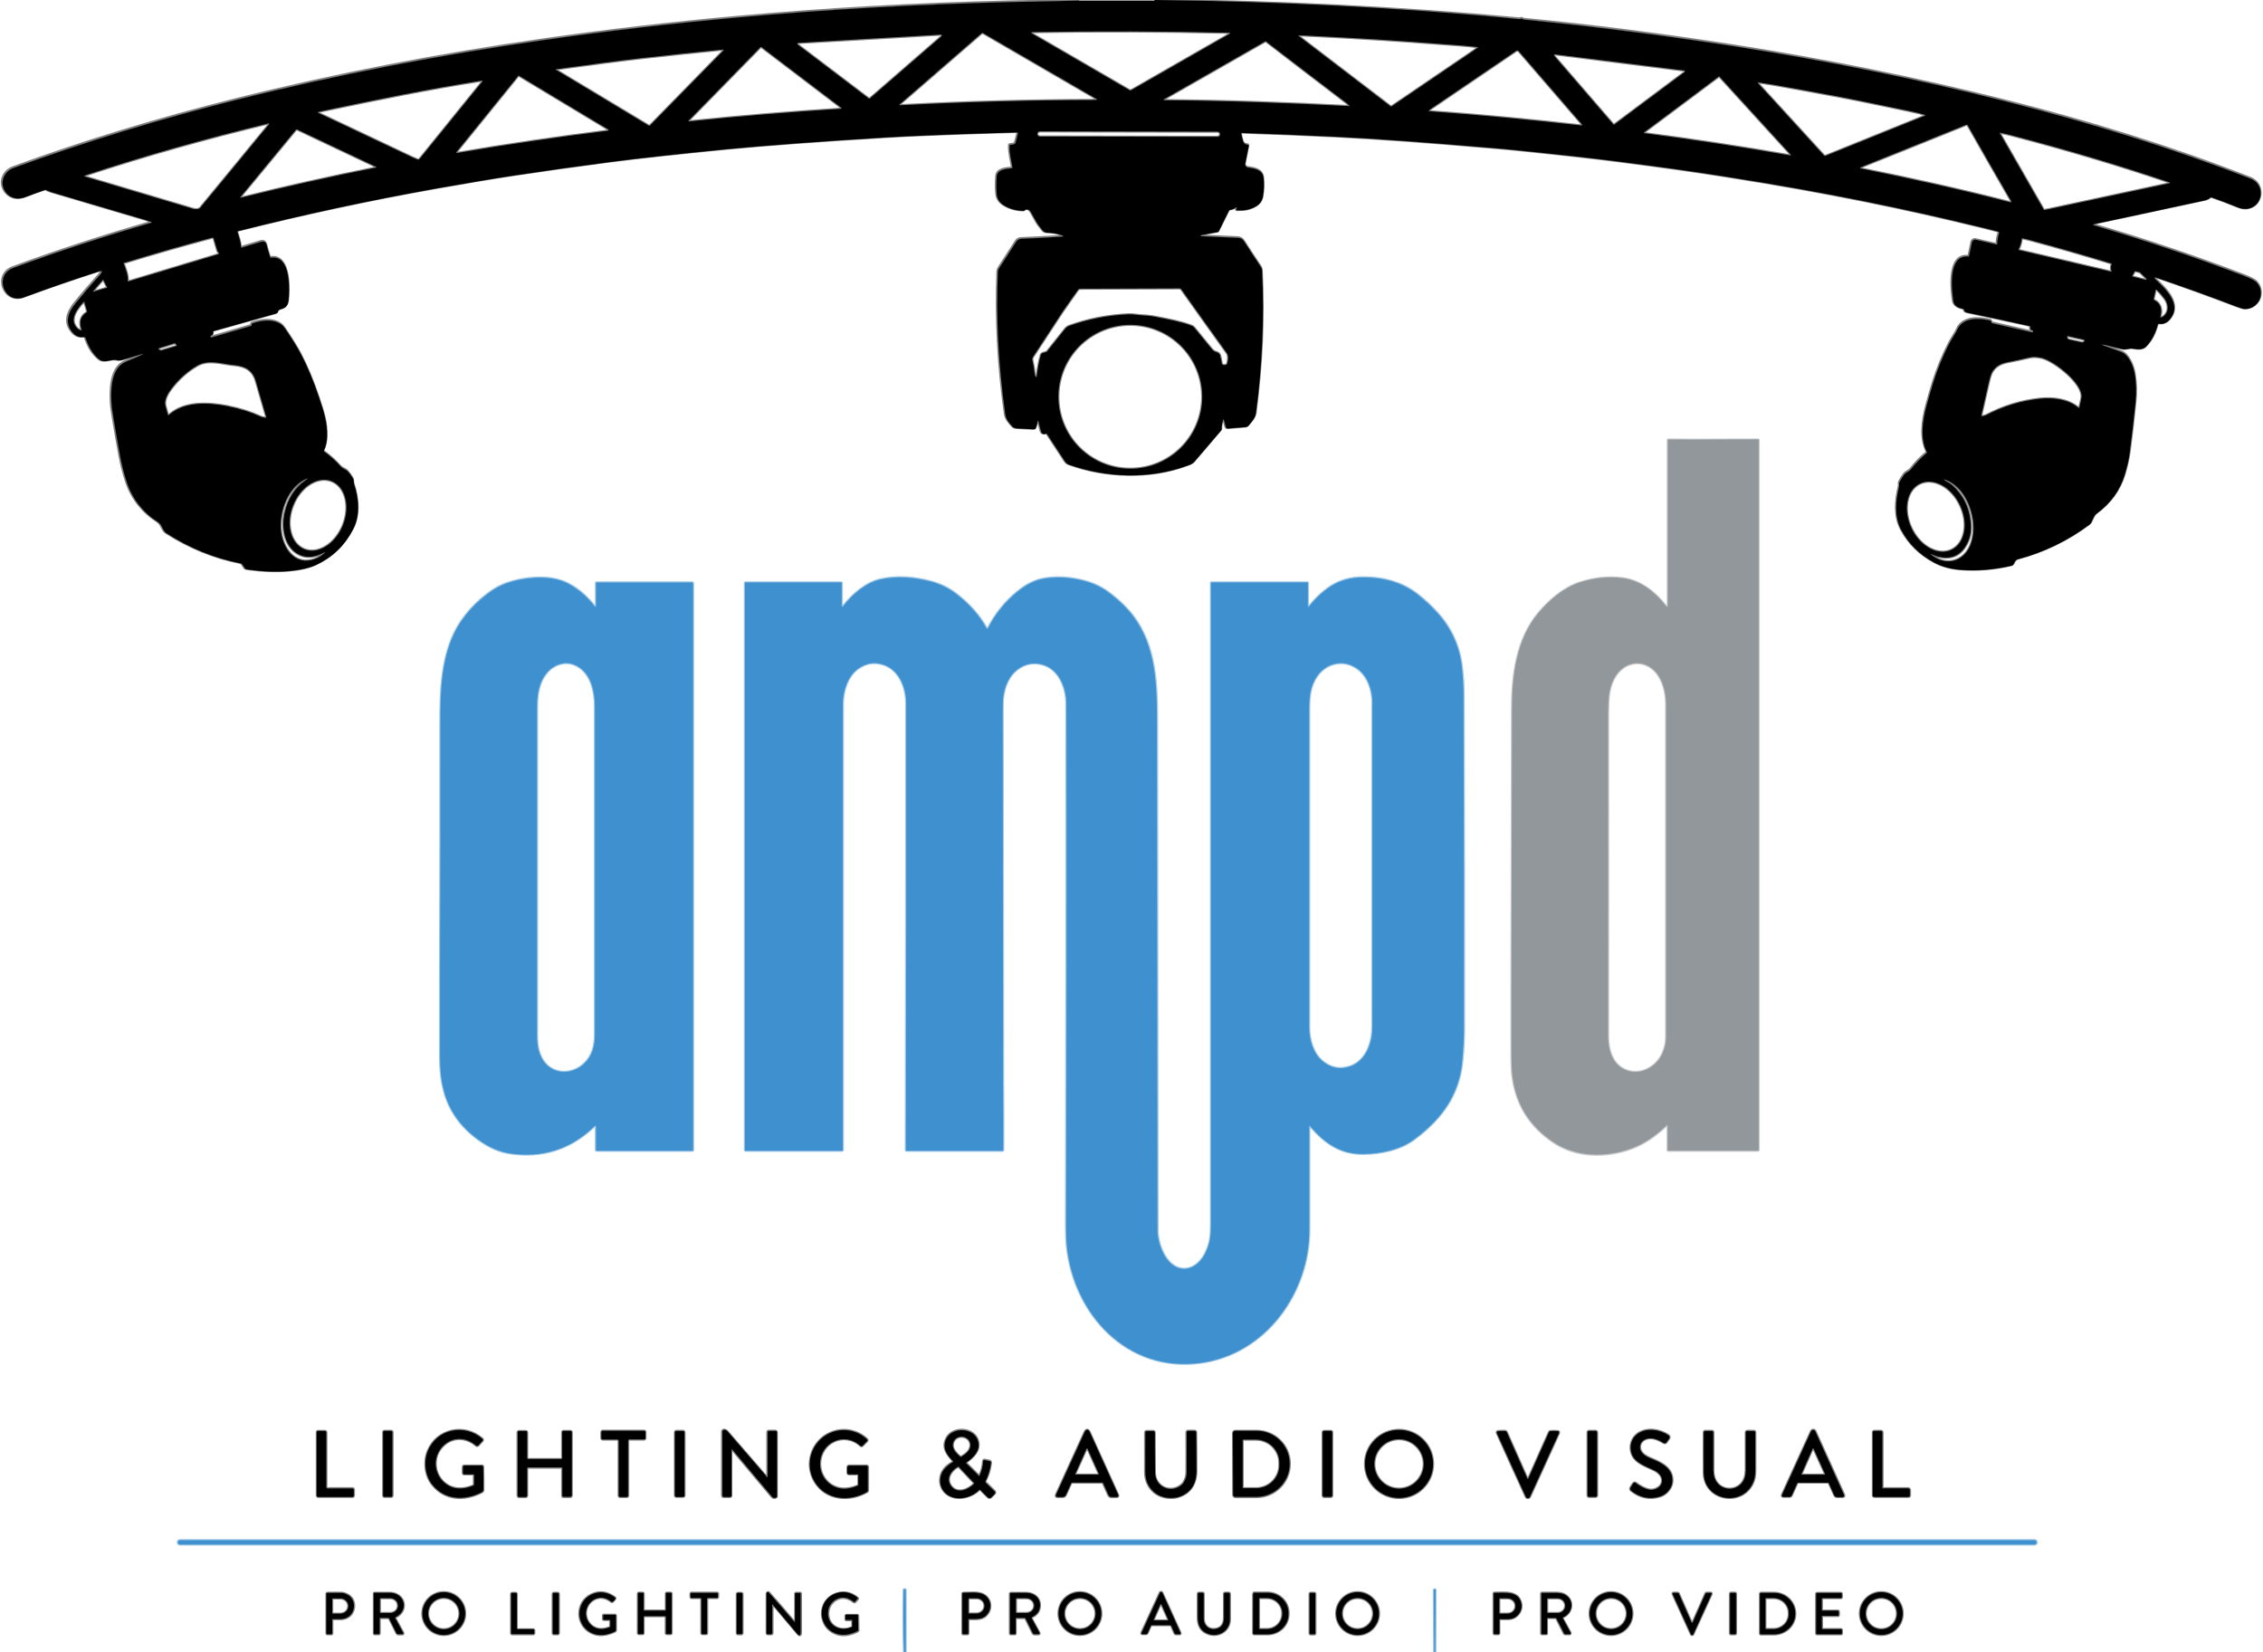 <svg viewBox="0 0 2075 1515" version="1.1" xmlns="http://www.w3.org/2000/svg" data-sanitized-data-name="Layer 1" data-name="Layer 1" id="Layer_1">
  <defs>
    <style>
      .cls-1 {
        fill: #3f90cf;
      }

      .cls-1, .cls-2, .cls-3 {
        stroke-width: 0px;
      }

      .cls-2 {
        fill: #000;
      }

      .cls-4 {
        stroke: #c9cbcd;
      }

      .cls-4, .cls-5, .cls-6 {
        fill: none;
        stroke-width: 2px;
      }

      .cls-5 {
        stroke: gray;
      }

      .cls-6 {
        stroke: #9fc8e7;
      }

      .cls-3 {
        fill: #92979b;
      }
    </style>
  </defs>
  <g>
    <path data-sanitized-vector-effect="non-scaling-stroke" d="M989.6,0c-21.3.4-42.6.9-63.9,1.4-84.9,2-168.5,6.7-250.9,14.2-59.2,5.4-118,12.2-176.5,20.6-94.6,13.5-188.7,31.5-281.5,54.7-70.9,17.7-139.2,38.5-204.8,62.5-4.1,1.5-7.1,4.1-8.9,7.9-4.4,9,2.4,19.7,12.1,20.2,2.4.1,5.3-.4,8.6-1.7,5.6-2.2,11.1-4.2,16.8-6.1.4-.1.8-.1,1.2,0,1.6.8,3.4,1.5,5.2,2.1,27.6,8.1,56.2,16.6,85.8,25.4,1.6.5,3.3,1.1,5,1.7.9.3.9.7,0,.9-43,12.4-85.1,26.2-126.2,41.3-18.1,6.7-8.4,33.6,9.8,27,24.4-9,47.2-16.8,68.4-23.6.8-.2,1.6-.4,2.4-.5.3,0,.6.2.6.5,0,.1,0,.2,0,.3-.5,1.1-1.2,2.1-2,3-8.6,9.6-16.1,18.3-22.4,26.1-6.5,8.1-10.3,17.6-2.2,26.7,2.8,3.2,6.2,4.4,10.3,3.9.6,0,1.2.3,1.4.9,2.6,7.5,5.9,13.9,12.1,19.3,5.3,4.5,11-.3,16.6,1,2.6.6,4.6,0,6.8-.7,5.6-1.8,11.2-3.4,16.8-5,.1,0,.2,0,.2.1h0c0,0,0,.1,0,.2-4.6,2.3-9.2,4.3-13.9,6.1-2.9,1.1-5.1,2.5-6.8,4-8.4,7.9-8.6,23.7-8.1,34,.2,3.7.9,9.2,2.2,16.5,1.8,10.8,3.7,21.6,5.7,32.5,1.5,8.3,3.6,16.4,6.2,24.3,5.1,15.4,15,27.8,28.6,36.5,4,2.6,4.1,7.8,7.8,10.2,21.4,13.7,44.1,22.9,68.1,27.7.6.1,1.2.5,1.5,1l2.5,3.7c.2.3.4.4.7.5.9.3,1.8.5,2.8.6,13.4,1.8,25.8,2.2,37.2,1.2,10.1-.9,18.3-2.8,24.5-5.7,14.9-6.9,26.2-17.9,33.9-32.8,6.5-12.5,5.2-28,.8-41.1-.6-1.8-.1-3.7-1-5.3-1.5-2.5-3.1-4.7-4.7-6.4-1.8-2-4.6-2.4-6.5-4.5-4.4-5-9.6-9.6-15.4-13.9-.2-.1-.3-.4-.1-.6,1.9-4,2.8-8.5,2.9-12.9.4-12.5-2.7-22-7.3-35.8-5.2-15.3-10.8-28.8-17-40.5-2.9-5.5-7.5-12.9-13.8-22.3-1.6-2.4-3.2-4-4.9-5-7.3-4.4-16.9-3.2-25.3-.4-.3.1-.6.4-.6.7v.9c-.2.5-.5.8-.9.9l-36.1,10.5c-.3,0-.6,0-.7-.4,0,0,0,0,0,0v-.3c-.3-.6,0-1,.5-1.1,1.6-.5,2.1-1.4,1.7-2.9-.1-.5.1-1,.7-1.2,0,0,0,0,0,0,19.1-5.4,38-10.7,56.7-15.9,1.4-.4,2-1.2,2.3-2.5,0-.3.3-.6.6-.8.7-.4,1.4-.7,2.1-.9,6.5-1.7,6.7-5.8,7.1-12.1.6-10.3.6-37.6-16.4-35-.3,0-.6-.1-.7-.4-1.2-3.5-2.3-7.3-3.3-11.3-.7-2.7-2.4-3.7-5.2-2.9-5.8,1.8-11.7,3.5-17.6,5.3-.4.1-.7,0-.7-.5,0-4.6-2-9.3-3.2-13.7-.1-.4.1-.8.5-.9,0,0,0,0,0,0,59.8-15.1,120.7-28.2,182.5-39.2,27.7-4.9,51.5-8.9,71.3-11.9,28-4.2,57-8.3,86.9-12.2,26.9-3.5,63.1-7.5,108.6-11.9,34.5-3.3,82.3-6.9,143.3-10.6,6.4-.4,13.1-.8,20-1.1,32.8-1.5,66.7-2.7,101.7-3.6.4,0,.8.3.8.8,0,0,0,.1,0,.2-.6,2.5-1.2,5.2-2.1,8.2-.6,2.3-3.2,1.8-5,2.2-.4,0-.6.3-.6.8-.2,6.5,1.6,13.3,2.6,19.6,0,.5-.3,1.1-.8,1.1,0,0,0,0,0,0-4.8.5-13,.9-13.5,7.5-.4,5.4-.5,10.7,0,16,.3,4.6,2.8,8.2,7.2,10.8,5.1,3,10.9,4.6,17.4,4.7.4,0,.7-.1,1-.4,1.9-1.9,4.7-.5,5.8,1.6,1.8,3.3,3.6,6.4,5.3,9.4,1.5,2.6,3.4,4.8,5.2,7.1,1.1,1.5,2.6,2.3,4.5,2.3,4.9.2,9.3.9,13,2.3,2.2.8,2.1,1.2-.2,1.4-11.1.7-23.3,1.3-36.6,1.9-2.3,0-3.7,1.1-4.9,3-5.2,8.1-10.4,16.1-15.5,24-.6.9-1,2.1-1.1,3.2-1.7,42.2.5,85.8,6.8,130.8.7,4.7,3.7,8,6.8,11.4,1.4,1.5,3.3,1.5,5.2,1.6,4.8.3,9.5.5,14.1.7,1,0,1.7-.4,2-1.4.6-1.7,1-3.3,1.3-4.8.4-2.2.8-2.3,1.3,0,.6,2.7,1.3,5.4,2.1,8.2.6,2,2.3,2.9,4.3,2.1.5-.2,1,0,1.3.4,5.9,9,11.4,17.3,16.4,25,.9,1.4,2.2,2.5,3.8,3,33.6,12,73.4,13.6,107.7,1.1,2.6-1,5.1-1.6,7-3.8,8.1-9.5,16.4-19,24.6-28.8.2-.3.4-.6.4-.9,0-2.9.5-5.7,1.3-8.4.3-1.1.6-1.1.9,0l1.7,6.1c.3,1.1,1,1.6,2.1,1.5,5.2-.4,10.4-.9,15.8-1.3,1.3,0,2.3-.6,3.1-1.6,2.6-3.2,6-6.8,6.6-11,5.8-43.6,7.7-86.9,5.7-129.9,0-1.6-.3-3-1.2-4.4-5.1-7.6-10.2-15.3-15.2-23.2-1.4-2.2-3.2-3.3-5.3-3.4-6.8-.3-18.2-.9-34.2-1.5-.2,0-.4-.2-.4-.4,0,0,0,0,0,0v-.3c0-.2.1-.2.3-.3l15.1-2.8c.5,0,.9-.4,1.2-.9l9.1-18.4c.3-.6.9-1,1.5-1.1,1.8-.2,3.5-1,5.1-2.2.5-.4.7-.3.6.4l-.3,1.7c0,.3.2.6.5.7,0,0,0,0,0,0,6.6.2,11.8-.4,17.5-3.7,3.5-2,5.6-5,6.3-8.9,1-5.7,1.2-11.4.6-17.2-.8-7.6-8.3-8.6-14.3-9.5-1.6-.2-2.7-1.7-2.5-3.3,0,0,0-.1,0-.2l3.2-16.1c.1-.6-.3-1.2-.8-1.3,0,0-.1,0-.2,0-2.2,0-3.7-1.2-4.3-3.5-.7-2.4-1.2-4.6-1.6-6.7,0-.3.1-.6.4-.6,0,0,0,0,.1,0,27.8.9,56.6,2,86.5,3.5,34.9,1.7,82.6,5.1,143.2,10.3,6.6.6,13.3,1.2,19.9,1.8,41.4,4.2,74.1,7.8,98,10.9,38.2,4.9,69.7,9.4,94.6,13.3,27.4,4.3,50.7,8.2,70.1,11.7,19.7,3.5,39.4,7.3,59,11.2,34.8,7,72,15.3,109.5,24.5,4.6,1.1,8.9,2.2,13,3.3.5.1.8.7.7,1.2,0,0,0,0,0,0-1.2,3.6-1.8,7-1.7,10.3,0,.2-.1.3-.3.3,0,0,0,0,0,0l-19.2-4.4c-1.6-.4-3.3.6-3.7,2.3,0,0,0,0,0,0l-2.5,12.1c-.1.6-.6.9-1.2.9-18.2-1.5-15,30-13.3,41,.7,4.4,5,6.3,8.8,7,.4,0,.7.3.9.6l.8,1.7c.1.3.4.5.7.6.9.4,2,.7,3,.9,17.5,3.6,36.2,7.7,55.9,12,.4,0,.6.4.6.8v1.1c-.2.7.2,1.3.9,1.6.7.2,1.2.6,1.5,1.1.2.3,0,.8-.2,1-.2,0-.3.1-.5,0-12.4-2.8-24.6-5.6-36.4-8.3-.7-.1-1-.6-1-1.2,0-.6-.5-1.2-1.1-1.3-10.3-2.4-24.9-3.1-30,8.1-1.8,4.1-4.7,7.8-6.8,11.8-6.4,12.2-11.6,24.9-15.7,38.1-1.9,6.3-3.8,12.9-5.7,19.8-3.8,14-6.2,30.4.2,42.9.2.3.1.6-.2.8-5.4,4.4-10.2,9.4-14.4,14.8-1.7,2.2-4.5,2.7-6.2,5-1.7,2.1-3.2,4.5-4.4,7-.6,1.2,0,2.9-.4,4.4-3.1,12.8-4.4,27.2,2.1,39.3,6.9,12.9,17,22.7,30,29.8,7,3.8,14.9,6,23.9,6.8,15.3,1.3,31,0,47.3-3.8,2.7-.6,2.3-5,5.7-5.9,23.8-6.3,45.7-16.9,65.7-31.8.7-.5,1.2-1.2,1.6-1.9,1.1-2.2,2.7-6.5,4.5-7.8,13.1-9.6,21.9-21.6,26.2-36,2.2-7.5,3.8-14.3,4.6-20.4,1.9-14.6,3.7-29.9,5.3-45.8,1-9.5.7-18.4-.8-26.7-1.3-7-5.4-17.2-12.5-19.8-6-2.2-11.6-4.2-16.7-6.1-1.1-.4-1-.6,0-.5,1.1,0,2.1.2,3.1.5,4.9,1.2,9.8,2.5,14.9,3.7,3.4.8,6.2-1.1,9.6-.5,4.1.7,9,1.5,12.2-2,5.7-5.9,8.5-12.4,10.7-20.1.1-.5.6-.8,1.1-.7,3.5.6,6.8-.7,9.2-3.3,13-14.2-3.7-29-13.2-38.2-.1-.1-.2-.3-.1-.5.2-.5.6-.6,1.3-.4,25.8,8.8,50.4,17.7,73.7,26.6,3.6,1.4,6.2,2.1,7.7,2.2,6.7.3,13.1-4.7,14.4-11.2,1-5.3-.2-9.7-3.8-13.4-1.5-1.5-5.3-3.5-11.3-5.8-46.3-17.6-92-33-136.9-46.1-1.9-.6-1.9-1,0-1.4,33.4-7.1,67.1-14.4,101.2-21.7,1.9-.4,3.6-1.2,5-2.5.3-.2.6-.3.9-.2,8.2,2.9,16.2,5.9,23.8,9,2.8,1.2,5.4,1.7,7.8,1.6,15.5-.8,18.6-22.2,4.2-27.8-73.1-28.5-148.3-51.8-225.9-71.2-81.3-20.4-163.9-37.1-247.7-50.2-66.4-10.3-130.5-18.5-192.3-24.4-.6,0-1.1-.2-1.6-.6-.6-.4-1.2-.4-1.9-.1-.4.2-.8.2-1.2.2C1282.1,6.7,1170.2,1.3,1058.5,0" class="cls-5"></path>
    <path data-sanitized-vector-effect="non-scaling-stroke" d="M1316.1,1515l.2-57.1c0-.4-.2-.6-.6-.6h-.4c-.4,0-.6.2-.6.6l.3,57.2" class="cls-6"></path>
    <path data-sanitized-vector-effect="non-scaling-stroke" d="M830.4,1515v-57.2c0-.3-.2-.6-.5-.6h-.8c-.3,0-.5.1-.5.4-.4,19.4-.3,38.5.3,57.3" class="cls-6"></path>
    <path data-sanitized-vector-effect="non-scaling-stroke" d="M1529.1,1032.2v22.5c0,.2.2.4.4.4h82.5c.3,0,.6-.2.6-.6V403.5c0-.3-.2-.5-.5-.5-27.3,0-54.1.5-82.3,0-.4,0-.6.3-.6.6,0,0,0,0,0,0v151c0,2.2-.7,2.4-2,.7-9.7-12.5-23.2-23-39.2-25.1-12.9-1.7-26.1-.4-39.6,4-14.8,4.8-28,16.4-37.7,27.9-20.4,24.3-24.3,57.8-24.3,88.4-.1,107.6-.6,211.4-.5,317.2,0,8.8.3,15.5,1,20,3.6,25.8,16.1,45.2,37.6,59.7,20.8,14,48.1,14.1,71.1,5.8,12.3-4.4,23.2-12.4,32.6-21.3.2-.2.5-.2.7,0,0,0,.1.2.1.4" class="cls-4"></path>
    <path data-sanitized-vector-effect="non-scaling-stroke" d="M546.1,556.3c-.5-.2-.9-.5-1.2-.9-6.8-8.5-14.6-15.5-24.4-20.5-9-4.6-20.2-5.8-30.2-5.2-13.5.9-27.7,4.1-38.7,11.5-14.6,9.9-27.7,23.8-35.4,40.1-11.5,24.6-12.4,53.6-12.4,80.4,0,74.6,0,149.9-.3,226,0,26-.1,52.4,0,79,0,14,1,25.4,4.8,37.6,6.1,19.2,19.5,34.4,37.3,45.1,7.5,4.5,15.3,7.3,23.5,8.3,28.1,3.7,52.4-3.8,73.1-22.5,1.2-1.1,2.3-2.1,3.4-3.1.2-.2.5-.2.7,0,0,0,.1.2.1.3v22c0,.4.4.7.8.7h87.9c.2,0,.4-.2.4-.4v-519.7c0-.7-.3-1-1-1h-87.6c-.3,0-.4.2-.4.5v21.5c0,.2-.1.3-.3.3,0,0,0,0-.1,0" class="cls-6"></path>
    <path data-sanitized-vector-effect="non-scaling-stroke" d="M1201.5,1032.7c13.6,15.7,28,25.6,49,25.3,16-.2,33.2-3.9,45.8-13.1,9-6.5,16.7-13.6,23.2-21.3,12.3-14.4,19.4-31.2,21.3-50.3,1.1-10.7,1.6-20.6,1.6-29.5,0-99.5,0-192-.3-277.5,0-9.9,0-20-.1-30.2,0-7.2-.5-15-1.4-23.5-2-18.7-9.1-35.2-21.4-49.3-5.5-6.4-11.9-12.4-19.2-18.2-15.2-12-34.7-16.5-53.8-15.6-11.5.5-21.8,4.4-30.9,11.6-5.3,4.2-10.1,9-14.4,14.3-1,1.3-1.6,1.1-1.6-.5v-20.5c0-.2-.1-.4-.4-.4h-88c-.3,0-.5.1-.5.4,0,196,0,392.1,0,588.2,0,9.9-.6,17.2-4.9,26-3.6,7.4-10.1,14.1-18.4,14.7-17,1.2-25.7-21.8-25.7-35.2-.2-156.4-.3-312.8-.5-469.1,0-36.1-1.9-73-27.4-100.7-5.6-6.1-12.4-12-19.2-16.7-10-6.9-22.4-10.3-34.5-11.7-7-.8-13.9-.7-20.8.3-10.1,1.5-17.9,5.8-25.6,12-11.4,9.1-20.6,20.4-27.5,33.9-.2.3-.6.5-.9.3-.1,0-.2-.2-.3-.3-6.9-12.3-16.6-23-29-32.4-6.3-4.7-13.6-8.2-21.7-10.4-15.3-4.1-31.7-5.6-47-2-12.9,3-25.2,13.5-33.5,24.1-1,1.4-1.6,1.2-1.6-.5v-20.4c0-.3-.3-.5-.6-.5h-87.7c-.4,0-.6.1-.6.5v520.1c0,.3.2.5.5.5h88.8c.3,0,.5-.2.5-.5h0c0-137.3,0-273.7,0-409.2,0-11.7,4.4-25.6,14-32.4,7.6-5.4,15.7-6.5,24.3-3.3,13.8,5.1,19.8,21.1,19.8,34.7,0,136.7,0,273.5-.3,410.3,0,.2.2.4.4.4h88.5c.2,0,.4-.2.4-.4.2-20.6,0-41.2-.1-61.8-.1-112.8-.3-225.5-.4-338.3,0-7.9,0-12.7.3-14.5,1.2-10.9,5.5-21.4,14.7-27.5,6.6-4.4,13.9-5.5,21.7-3.3,15.1,4.2,21.7,21.5,21.7,35.6.2,137.6.1,297.2-.3,479,0,7.2.2,13.3.7,18.2,6.3,62.8,55.5,116.6,122.8,107.4,59.6-8.2,99.7-64.3,99.5-122.5,0-31.2,0-62.5,0-94,0-1,.3-1.1,1-.4" class="cls-6"></path>
    <path data-sanitized-vector-effect="non-scaling-stroke" d="M434.6,1352.3v8.6c0,.6-.3,1.1-.8,1.3-7,3-15.4,3.8-22.2.2-14.1-7.7-16.4-26.8-4.4-37.5,8.6-7.7,20.5-7,29.1.4.8.7,1.7.7,2.4-.1l3.5-3.8c.8-.8.7-1.6-.1-2.3-16.2-14-41.2-9-49.7,11.1-4.1,9.8-2.8,22.7,4,31.1,11.6,14.5,29.8,15,45.4,6.9.9-.5,1.4-1.2,1.4-2.3.1-6.4,0-13.4-.2-20.9,0-.7-.6-1.2-1.2-1.2h-15.8c-1,0-1.6.5-1.6,1.6v5c0,1,.5,1.4,1.4,1.4h8.2c.2,0,.4.3.5.5" class="cls-5"></path>
    <path data-sanitized-vector-effect="non-scaling-stroke" d="M702.6,1353.8c-11.9-13.8-23.8-27.5-35.6-41.2-1.1-1.2-2.5-2.1-4.1-1.3-.5.2-.7.7-.8,1.2v58.5c0,1.1.5,1.6,1.6,1.6h5.4c.9,0,1.4-.5,1.4-1.4,0-15.3,0-29.1,0-41.4,0-.2,0-.4.1-.6,0-.2.3-.3.5-.2,0,0,0,0,.1,0,12.4,14.7,24.5,29.2,36.4,43.3,1,1.2,2.4,1.4,3.8.8.5-.2.8-.6.8-1.2v-58.5c0-1-.5-1.5-1.5-1.5h-5.7c-.9,0-1.4.5-1.4,1.4v39.9c0,1.3-.4,1.4-1.3.5" class="cls-5"></path>
    <path data-sanitized-vector-effect="non-scaling-stroke" d="M787.1,1352.5v8.7c0,.4-.2.7-.5.9-3.5,1.6-7.2,2.5-11,2.8-13.2.9-23.8-9.9-23.6-22.9.2-19.4,22.2-29.8,37-16.4.5.5,1.4.5,1.9,0l4.1-4.2c.6-.6.6-1.2,0-1.8-9.2-8.6-22.5-10.8-33.9-5.7-17,7.6-23.8,28.6-14,44.7,10.4,17.1,32,18.5,48,9.3.5-.3.8-.8.8-1.4v-21.3c-.1-.9-.6-1.4-1.5-1.4h-15.7c-.9,0-1.6.7-1.6,1.6h0v4.8c0,1,.5,1.6,1.5,1.6h8c.3,0,.6.3.6.7h0" class="cls-5"></path>
    <path data-sanitized-vector-effect="non-scaling-stroke" d="M897.7,1353.1l-11.6-11.5c-.3-.3-.3-.6,0-.9,6.3-4.6,12.8-10.5,10.8-19.1-3.1-13-23.6-14.1-29.2-2.7-4.1,8.2.3,14.5,6,20.4.4.4.4.8-.1,1.1-2.7,1.7-5,3.5-6.9,5.4-6.3,6.6-6.3,17.4.7,23.4,8.7,7.6,23.2,4.1,30.6-3.4.3-.3.6-.3.8,0l6.8,6.8c1.1,1.1,2.3,1.1,3.4,0l2.9-2.9c.8-.9.8-1.7,0-2.6l-8.1-7.9c-.3-.3-.4-.9-.2-1.3,2.7-5.2,4.3-10.7,5-16.5.1-1.2-.4-1.9-1.5-2.1l-3.9-.8c-1.2-.2-1.8.3-1.8,1.4-.2,4.3-1.3,8.6-3.2,12.9,0,.2-.3.2-.4.2,0,0,0,0,0,0" class="cls-5"></path>
    <path data-sanitized-vector-effect="non-scaling-stroke" d="M982.2,1360c.2-.4.6-.6,1-.6h27.4c.4,0,.7.3.8.6l4.8,10.7c.6,1.4,1.7,2,3.1,2h4.4c1.6,0,2-.8,1.4-2.2-8.7-19.2-17.4-38.5-26.2-57.8-.3-.7-.8-1.2-1.4-1.5-.5-.3-1.2-.2-1.7.2-.5.4-.9.9-1.2,1.5-8.6,18.9-17.4,38.1-26.2,57.4-.7,1.5-.2,2.3,1.5,2.3h4.3c1.5,0,2.5-.6,3.1-2l4.8-10.6" class="cls-5"></path>
    <path data-sanitized-vector-effect="non-scaling-stroke" d="M1314,1342.3c0-17.2-14-31.2-31.2-31.2s-31.2,14-31.2,31.2h0c0,17.2,14,31.2,31.2,31.2s31.2-14,31.2-31.2" class="cls-5"></path>
    <path data-sanitized-vector-effect="non-scaling-stroke" d="M1511.8,1365.8c-4.3-1.2-8-3.1-11.6-5.9-1.1-.9-2.1-.7-2.9.5l-2.1,3.3c-.8,1.2-.6,2.3.6,3.2,8.2,6.4,17.1,8.1,26.6,5.1,5.4-1.7,10.5-7.4,11-13.3,1-12.2-9.7-17.4-19.5-21.4-4.9-2-10.8-5.2-10.1-11.6.6-4.8,5.3-7.1,9.7-7,4.2,0,8.3,2,11.8,4.2,1.1.7,2.1.5,2.8-.6l2.2-3.1c.9-1.3.7-2.4-.6-3.3-8-5.3-19.6-7-27.7-1.6-6.1,4.1-8.3,11.8-5.8,18.7,3,8.4,13.4,11.5,20.5,15,4.7,2.3,8.8,6.6,6.8,12.2-1.5,4.2-7.7,6.6-11.7,5.5" class="cls-5"></path>
    <path data-sanitized-vector-effect="non-scaling-stroke" d="M1647.9,1360c.2-.4.5-.7,1-.7h27.3c.4,0,.7.3.8.6l4.9,10.9c.6,1.2,1.5,1.8,2.8,1.8h4.7c1.6,0,2-.8,1.4-2.2l-26.3-58.2c-.5-1-1.7-1.5-2.7-1,0,0-.2,0-.3.1-.4.3-.8.7-1,1.2-8.8,19.2-17.6,38.5-26.4,57.8-.6,1.4-.2,2.1,1.4,2.1h5.1c1.1,0,1.9-.4,2.3-1.4l5-11.1" class="cls-5"></path>
    <path data-sanitized-vector-effect="non-scaling-stroke" d="M300.5,1364.8c-.7,0-1.3-.6-1.3-1.3h0v-50.1c0-.7-.6-1.3-1.2-1.3h-6.2c-.7-.1-1.3.4-1.3,1.1,0,0,0,0,0,0v58c0,.7.6,1.3,1.3,1.3h31.4c.7,0,1.3-.6,1.3-1.3s0,0,0,0v-5.3c0-.7-.6-1.3-1.3-1.3h-22.6" class="cls-5"></path>
    <path data-sanitized-vector-effect="non-scaling-stroke" d="M359.9,1313.2c0-.7-.5-1.2-1.2-1.2h-6.1c-.7,0-1.2.5-1.2,1.2v58.1c0,.7.5,1.2,1.2,1.2h6.1c.7,0,1.2-.5,1.2-1.2h0v-58.1" class="cls-5"></path>
    <path data-sanitized-vector-effect="non-scaling-stroke" d="M484.2,1345.7h30.9c.2,0,.4.2.4.4v25.2c0,.9.4,1.3,1.3,1.3h5.9c1,0,1.5-.5,1.5-1.5v-57.6c0-.9-.5-1.4-1.4-1.4h-6c-.9,0-1.3.5-1.3,1.3v23.4c0,.7-.4,1.1-1.2,1.1h-30.1c-.5,0-.9-.4-.9-.9,0-8.3,0-16.2,0-23.5,0-.9-.5-1.3-1.4-1.3h-5.9c-1,0-1.4.5-1.4,1.4v57.5c0,1.1.5,1.6,1.6,1.6h5.5c1.1,0,1.6-.5,1.6-1.6v-24.5c0-.6.3-.9.9-.9" class="cls-5"></path>
    <path data-sanitized-vector-effect="non-scaling-stroke" d="M575.9,1321.2c0-.7.6-1.3,1.3-1.3h13.3c.7,0,1.3-.6,1.3-1.3v-5.4c0-.7-.5-1.3-1.2-1.3h-37.9c-.7,0-1.3.6-1.3,1.3v5.4c0,.7.6,1.3,1.3,1.3h13.3c.7,0,1.3.6,1.3,1.3h0v50.1c0,.7.6,1.3,1.3,1.3h6.1c.7,0,1.3-.6,1.3-1.3h0v-50.1" class="cls-5"></path>
    <path data-sanitized-vector-effect="non-scaling-stroke" d="M627.6,1313.4c0-.7-.6-1.4-1.3-1.4h-6.1c-.7,0-1.3.6-1.3,1.3h0v57.8c0,.7.6,1.3,1.3,1.3h6.1c.7,0,1.3-.6,1.3-1.3v-57.8" class="cls-5"></path>
    <path data-sanitized-vector-effect="non-scaling-stroke" d="M1085.5,1358.9c-5.1,7.3-16.2,8.5-22.5,1.8-2.7-2.8-4.1-6.5-4.1-11-.1-11.6-.2-23.6-.2-36.1,0-1-.5-1.5-1.5-1.5h-5.7c-1,0-1.5.5-1.5,1.5,0,12.3,0,24.5,0,36.6.1,12.2,8.6,22,20.9,23.1,4.2.4,7.8,0,10.8-1.2,10.2-3.8,15.2-11.8,15.2-23.8,0-11,0-22.6-.2-34.8,0-1-.5-1.6-1.6-1.6h-5.6c-1.1,0-1.6.5-1.6,1.6.1,14.7.1,26.8,0,36.3,0,3.6-.9,6.6-2.6,9" class="cls-5"></path>
    <path data-sanitized-vector-effect="non-scaling-stroke" d="M1130.6,1313.9l.2,56.8c0,1.1.9,2,2,2h19.3c16.9-.1,30.5-13.7,30.5-30.3v-.4c0-16.6-13.8-30.1-30.7-30h-19.3c-1.1,0-2,.9-2,2h0" class="cls-5"></path>
    <path data-sanitized-vector-effect="non-scaling-stroke" d="M1221.6,1313.4c0-.7-.6-1.3-1.3-1.3h-6.1c-.7,0-1.4.6-1.4,1.3h0v57.8c0,.7.6,1.4,1.3,1.4h6.1c.7,0,1.3-.6,1.3-1.3h0v-57.8" class="cls-5"></path>
    <path data-sanitized-vector-effect="non-scaling-stroke" d="M1400.7,1355.8c-.2,0-.3,0-.3-.2-6.6-14.7-12.8-28.8-18.8-42.4-.5-1-1.2-1.2-2.2-1.2-2,0-4,0-6,.2-.4,0-.7.3-.9.8-.1.3-.1.6,0,.9,8.6,19.1,17.5,38.7,26.6,58.5.2.5.5.8,1,1,1,.5,2.2,0,2.7-.9,0,0,0,0,0,0l26.5-58.1c.6-1.3.2-2.1-1.3-2.2-1.9-.1-4-.1-6.2,0-.7,0-1.2.4-1.5,1l-18.8,42.2c-.2.3-.4.5-.8.4" class="cls-5"></path>
    <path data-sanitized-vector-effect="non-scaling-stroke" d="M1464.4,1313.4c0-.8-.6-1.4-1.4-1.4h-5.9c-.8,0-1.4.6-1.4,1.4h0v57.7c0,.8.6,1.4,1.4,1.4h5.9c.8,0,1.4-.6,1.4-1.4h0v-57.7" class="cls-5"></path>
    <path data-sanitized-vector-effect="non-scaling-stroke" d="M1600.6,1348.8c0,21.7-29.6,21.8-29.6-.2,0-11.8,0-23.5,0-35.2,0-.9-.5-1.4-1.4-1.4h-5.9c-.9,0-1.4.5-1.4,1.4-.1,12.5-.1,24.7,0,36.8.2,26.6,36.9,32,45.8,7.6,1.2-3.2,1.4-7.3,1.4-10.8,0-11.2,0-22.3,0-33.5,0-1-.5-1.5-1.5-1.5h-5.7c-1,0-1.5.5-1.5,1.5,0,10.3,0,22.1,0,35.2" class="cls-5"></path>
    <path data-sanitized-vector-effect="non-scaling-stroke" d="M1726.1,1364v-50.6c0-.8-.6-1.4-1.4-1.4h-5.9c-1,0-1.5.4-1.5,1.4v57.9c0,.5.3.9.8,1,.7.2,1.5.2,2.4.2,8.8,0,18.5,0,29.2,0,1.1,0,1.6-.5,1.6-1.6v-4.5c0-1.2-.6-1.7-1.8-1.8h-22.7c-.5,0-.7-.3-.7-.7" class="cls-5"></path>
    <path data-sanitized-vector-effect="non-scaling-stroke" d="M1867.5,1414.2c0-1.1-.9-2-2-2H165c-1.1,0-2,.9-2,2h0c0,1.1.9,2,2,2h1700.5c1.1,0,2-.9,2-2h0" class="cls-6"></path>
    <path data-sanitized-vector-effect="non-scaling-stroke" d="M426.5,1479.5c0-10.8-8.8-19.6-19.6-19.6h0c-10.8,0-19.6,8.8-19.6,19.6h0c0,10.8,8.8,19.6,19.6,19.6h0c10.8,0,19.6-8.8,19.6-19.6h0" class="cls-5"></path>
    <path data-sanitized-vector-effect="non-scaling-stroke" d="M559.5,1486.3v4.7c0,.6-.3,1.1-.9,1.2-6.8,2.6-12.4,1.8-16.7-2.2-5.7-5.2-6.3-13.8-1.5-19.8,4.4-5.5,11.8-6.9,17.8-3.1.8.5,1.6,1,2.3,1.6.4.3.8.3,1.2,0,.9-.7,1.7-1.6,2.3-2.5.4-.6.3-1.1-.3-1.5-6.2-4.6-12.6-5.9-19.2-3.6-7.5,2.6-12.4,8.8-13.2,16.5-1.3,13.4,10.6,23.9,24,21.2,3.1-.6,6-1.6,8.8-3,.4-.2.6-.5.6-1v-13.4c0-.4-.4-.8-.8-.8h-10.2c-.5,0-.8.3-.8.8v3.2c0,.5.3.7.7.7h4.7c.6,0,1,.3,1,1" class="cls-5"></path>
    <path data-sanitized-vector-effect="non-scaling-stroke" d="M708.1,1472.1c0-1.1.4-1.2,1.1-.4l21.8,25.9c2.3,2.7,3.4,2.3,3.4-1.2v-35.1c0-.5-.3-.8-.8-.8h-3.6c-.5,0-.8.3-.8.8v25.5c0,.2-.2.3-.3.3,0,0-.1,0-.2,0-.6-.5-1.2-1.1-1.7-1.7-7.5-8.8-14.7-17.2-21.8-25.1-.5-.6-1.1-.6-1.6-.2-.4.3-.6.8-.6,1.2v36c0,.8.4,1.2,1.2,1.2h2.9c.6,0,1.2-.5,1.2-1.1,0,0,0,0,0,0v-25.2" class="cls-5"></path>
    <path data-sanitized-vector-effect="non-scaling-stroke" d="M1074,1491l2.8,6.3c.4.8,1,1.2,1.9,1.2h2.7c1-.1,1.3-.6.9-1.5-5.5-12.3-11-24.4-16.5-36.4-.3-.7-.8-1-1.5-.9-.3,0-.6.3-.8.6l-16.8,36.6c-.4.9-.1,1.4.9,1.4h2.9c.8,0,1.4-.3,1.7-1l2.9-6.5c.2-.4.6-.7,1.1-.7h16.5c.5,0,1,.3,1.2.8" class="cls-5"></path>
    <path data-sanitized-vector-effect="non-scaling-stroke" d="M1264.4,1479.5c0-10.8-8.8-19.6-19.6-19.6h0c-10.8,0-19.6,8.8-19.6,19.6s8.8,19.6,19.6,19.6,19.6-8.8,19.6-19.6h0" class="cls-5"></path>
    <path data-sanitized-vector-effect="non-scaling-stroke" d="M1496.8,1479.5c0-10.8-8.8-19.6-19.6-19.6s-19.6,8.8-19.6,19.6,8.8,19.6,19.6,19.6,19.6-8.8,19.6-19.6" class="cls-5"></path>
    <path data-sanitized-vector-effect="non-scaling-stroke" d="M780.8,1485.3c.4,0,.8.3.8.8,0,0,0,0,0,0v5.4c0,.3-.1.5-.4.6-11.4,5-23.4-2-21.6-15,.4-2.7,1.5-5.1,3.3-7.1,5.7-6.3,13.6-6.2,20-1,.4.3.9.2,1.2,0l2.4-2.7c.4-.4.3-.8-.1-1.2-6-4.7-12.2-6.1-18.8-4.1-19.4,5.9-18.2,33,1.4,37.8,5.8,1.4,12.3-.3,17.5-3,.4-.2.7-.6.6-1.1l-.2-13.3c0-.3-.3-.6-.6-.6h-10.2c-.4,0-.8.3-.8.7,0,0,0,0,0,0v3.4c0,.4.3.7.7.7h4.9" class="cls-5"></path>
    <path data-sanitized-vector-effect="non-scaling-stroke" d="M1009.8,1479.5c0-10.8-8.8-19.6-19.6-19.6s-19.6,8.8-19.6,19.6,8.8,19.6,19.6,19.6,19.6-8.8,19.6-19.6" class="cls-5"></path>
    <path data-sanitized-vector-effect="non-scaling-stroke" d="M1744.6,1479.5c0-10.8-8.8-19.6-19.6-19.6h0c-10.8,0-19.6,8.8-19.6,19.6h0c0,10.8,8.8,19.6,19.6,19.6h0c10.8,0,19.6-8.8,19.6-19.6" class="cls-5"></path>
    <path data-sanitized-vector-effect="non-scaling-stroke" d="M305.4,1484.6c2.1,0,4,0,5.9,0,5,.2,9.8-1.9,12-6.3,2.8-5.5,1.6-12.6-4-15.8-2.2-1.3-4.2-1.9-6.1-2-3.9-.1-8.2-.1-13.1,0-.4,0-.7.3-.7.7v36.3c0,.7.3,1,1,1h3.4c.6,0,.9-.3.9-.9v-12.3c0-.5.3-.7.8-.7" class="cls-5"></path>
    <path data-sanitized-vector-effect="non-scaling-stroke" d="M348.8,1483.6h7.1c.5,0,.9.3,1.1.7l6.5,13c.4.9,1.1,1.3,2.1,1.3h3.1c1.2-.1,1.5-.6.9-1.7l-7.1-13c-.2-.4,0-.8.3-1,0,0,0,0,0,0,12.7-6.4,8.2-22.5-5.6-22.4-4.4,0-9.1,0-13.9,0-.3,0-.5.2-.5.5h0v36.5c0,.7.3,1,1,1h3.4c.6,0,.9-.3.9-.9v-13.2c0-.5.3-.7.7-.7" class="cls-5"></path>
    <path data-sanitized-vector-effect="non-scaling-stroke" d="M474.8,1493.8c-.6,0-1-.5-1-1v-31.2c0-.6-.5-1-1-1h-3.1c-.6,0-1,.4-1,1,0,0,0,0,0,0v35.9c0,.6.4,1,1,1h19.2c.6,0,1-.5,1-1v-2.5c0-.6-.4-1-.9-1,0,0,0,0,0,0h-14.1" class="cls-5"></path>
    <path data-sanitized-vector-effect="non-scaling-stroke" d="M512.4,1461.6c0-.6-.5-1.1-1.1-1.1h-3.4c-.6,0-1.1.5-1.1,1.1v35.8c0,.6.5,1.1,1.1,1.1h3.4c.6,0,1.1-.5,1.1-1.1v-35.8" class="cls-5"></path>
    <path data-sanitized-vector-effect="non-scaling-stroke" d="M610.5,1476c0,.5-.4.8-.8.8h-18.7c-.5,0-.8-.4-.8-.8v-14.8c0-.5-.5-.8-.9-.8h-3.6c-.5,0-.8.4-.8.9v36.2c0,.5.4.8.8.8h3.6c.5,0,.8-.3.8-.8v-14.8c0-.5.4-.8.9-.8h18.7c.5,0,.8.4.8.8v14.8c0,.5.4.8.9.8h3.6c.5,0,.8-.4.8-.9v-36.2c0-.5-.4-.8-.8-.8h-3.6c-.5,0-.8.3-.8.8v14.8" class="cls-5"></path>
    <path data-sanitized-vector-effect="non-scaling-stroke" d="M633.1,1464.4c0,.4.4.8.8.8h8.4c.4,0,.8.4.8.9v31.4c0,.5.4.8.9.8h3.6c.5,0,.8-.4.8-.8h0v-31.5c0-.4.4-.8.8-.8h8.4c.4,0,.8-.4.8-.9v-3.1c0-.5-.4-.8-.8-.8h-23.6c-.5,0-.8.4-.8.8v3.1" class="cls-5"></path>
    <path data-sanitized-vector-effect="non-scaling-stroke" d="M680.8,1461.7c0-.6-.5-1.1-1.1-1.1h-3c-.6,0-1.1.5-1.1,1.1v35.7c0,.6.5,1.1,1.1,1.1h3c.6,0,1.1-.5,1.1-1.1v-35.7" class="cls-5"></path>
    <path data-sanitized-vector-effect="non-scaling-stroke" d="M888.6,1484.6c6.7-.2,12.8,1.1,17.2-5.2,4.4-6.3,2.1-14.8-5-17.8-4.9-2.1-12.2-1-17.6-1.1-.4,0-.8.3-.8.8,0,0,0,0,0,0v36.2c0,.7.4,1,1,1h3.5c.6,0,1-.3,1-.9v-12.2c0-.4.2-.7.7-.7" class="cls-5"></path>
    <path data-sanitized-vector-effect="non-scaling-stroke" d="M932.2,1483.6h7c.5,0,1,.3,1.2.7l6.4,13c.4.9,1.1,1.3,2.1,1.3h3.1c1.2-.1,1.5-.7.9-1.7l-7-12.9c-.2-.4,0-1,.4-1.2,0,0,0,0,0,0,3.5-1.7,5.7-4,6.6-7,2.6-8.5-3.1-15.1-11.9-15.2-4.9,0-9.6,0-14.3,0-.4,0-.7.3-.7.7v36.3c0,.6.3.9.9.9h3.4c.6,0,.9-.3.9-.9v-13.2c0-.6.3-.8.8-.8" class="cls-5"></path>
    <path data-sanitized-vector-effect="non-scaling-stroke" d="M1116.2,1493.2c-6.9,2.1-12.5-2.2-12.5-9.2,0-7.2,0-14.6,0-22.4,0-.8-.4-1.2-1.2-1.2h-3c-.8,0-1.2.4-1.2,1.2,0,7.3,0,14.5,0,21.5,0,8.1,3.4,13.2,10.4,15.3,9.3,2.8,18.9-3.5,19-13.4,0-7.8,0-15.6,0-23.4,0-.8-.4-1.1-1.2-1.2h-3c-.8,0-1.2.4-1.2,1.2,0,7.3,0,14.4,0,21.6,0,5.4-2,8.8-6.1,10" class="cls-5"></path>
    <path data-sanitized-vector-effect="non-scaling-stroke" d="M1149.1,1461.3v36.2c-.1.5.3.9.8,1h12.3c10.6,0,19.2-8.2,19.3-18.5h0v-1c0-10.3-8.5-18.6-19.1-18.7h-12.3c-.5,0-.9.4-1,.9h0" class="cls-5"></path>
    <path data-sanitized-vector-effect="non-scaling-stroke" d="M1206.1,1461.5c0-.5-.4-1-1-1h-3.3c-.5,0-1,.4-1,1h0v36.1c0,.5.4,1,1,1h3.3c.5,0,1-.4,1-1h0v-36.1" class="cls-5"></path>
    <path data-sanitized-vector-effect="non-scaling-stroke" d="M1375.6,1484.5c2.7.1,5.4.1,8,0,7.2-.3,12.7-7.4,11.2-14.4-2.6-12.1-15.9-9.5-24.7-9.7-.3,0-.6.3-.6.6,0,0,0,0,0,0v36.3c0,.8.4,1.1,1.1,1.1h3.1c.7,0,1-.4,1-1.1v-12.1c0-.4.4-.8.8-.8,0,0,0,0,0,0" class="cls-5"></path>
    <path data-sanitized-vector-effect="non-scaling-stroke" d="M1433.2,1482.8c9.1-4.1,10.3-15.9,1.4-20.8-2.1-1.1-5-1.7-8.9-1.6-4.3,0-8.3.1-12,0-.3,0-.6.3-.6.6h0v36.8c0,.4.2.6.6.6h3.9c.6,0,.8-.2.8-.8v-13.5c0-.4.2-.6.6-.6h7.1c.4,0,.8.2,1,.6l6.8,13.4c.3.7.9,1,1.6,1h3.3c1.3,0,1.6-.6,1-1.8l-7.1-13c-.3-.5-.1-.8.3-1" class="cls-5"></path>
    <path data-sanitized-vector-effect="non-scaling-stroke" d="M1552,1487.6c-.5.4-.8.4-1.1-.2l-11.5-26.1c-.2-.6-.8-.9-1.4-.9h-3.3c-1,0-1.3.5-.9,1.4,6.4,14.2,12,26.5,16.7,36.7.3.6.8.8,1.5.5.3-.1.5-.3.6-.6l16.7-36.6c.4-.9.1-1.4-.9-1.4h-3.3c-.6,0-1.2.3-1.4.9-3.7,8.2-7.4,16.6-11.1,25.1-.3.6-.5.9-.6,1.1" class="cls-5"></path>
    <path data-sanitized-vector-effect="non-scaling-stroke" d="M1591.8,1461.4c0-.5-.4-1-1-1h-3.6c-.5,0-1,.4-1,1h0v36.1c0,.5.4,1,1,1h3.6c.5,0,1-.4,1-1h0v-36.1" class="cls-5"></path>
    <path data-sanitized-vector-effect="non-scaling-stroke" d="M1613.8,1461.4v36.2c-.1.5.3,1,.8,1h11.8c10.8,0,19.7-8.4,19.7-18.8h0v-.3c0-10.4-8.7-19-19.5-19h-11.8c-.5,0-1,.4-1,.9h0" class="cls-5"></path>
    <path data-sanitized-vector-effect="non-scaling-stroke" d="M1670.5,1482.4c0-.4.3-.7.7-.7h14.2c.4,0,.7-.4.7-.8v-3.3c0-.4-.3-.7-.7-.7,0,0,0,0,0,0h-14.2c-.4-.1-.7-.4-.7-.8v-10.1c0-.4.3-.7.7-.7h16.9c.4,0,.7-.3.7-.6v-3.4c0-.4-.3-.7-.7-.7,0,0,0,0,0,0h-22.1c-.4,0-.7.3-.7.7h0v36.5c0,.4.3.7.7.7h22.2c.4,0,.7-.4.7-.8v-3.2c0-.4-.3-.7-.7-.7h-16.9c-.4,0-.7-.4-.7-.8h0v-10.7" class="cls-5"></path>
    <path data-sanitized-vector-effect="non-scaling-stroke" d="M1043.8,79c27.7-15.9,55.4-31.7,83.1-47.6.4-.3.7-.5.8-.7.1-.5,0-.7-.5-.7-60.5-1.4-120.5-1.6-179.8-.6-2.3,0-2.4.6-.5,1.8l88.9,51.6c.4.2.9.2,1.3,0,2.2-1.2,4.4-2.4,6.7-3.8" class="cls-5"></path>
    <path data-sanitized-vector-effect="non-scaling-stroke" d="M900.1,30.4l-74.8,64.9c-1,.9-.8,1.3.5,1.2,59.8-3.1,119.3-4.7,178.4-4.8,2,0,2.2-.5.4-1.5l-103-59.8c-.5-.3-1.1-.2-1.5.1" class="cls-5"></path>
    <path data-sanitized-vector-effect="non-scaling-stroke" d="M863.3,33.2c.4-.3.4-.9,0-1.2-.2-.2-.4-.3-.7-.3l-130.7,7.6c-.5,0-.9.4-.8.9,0,.3.1.5.3.7l65.1,49.4c.3.3.8.2,1.1,0l65.7-57" class="cls-5"></path>
    <path data-sanitized-vector-effect="non-scaling-stroke" d="M1190.8,33.1l84.2,64.4c.3.2.8.3,1.1,0,25.7-17.4,50.9-34.6,75.8-51.5,1.1-.8,2.2-1.6,3.3-2.5,0,0,.1-.2,0-.3,0,0,0,0-.2,0-10.5-1.4-22.5-2-31.1-2.7-39.1-3.1-82-5.8-128.4-8-1.8,0-3.3,0-4.5,0-.6,0-.6.3-.2.6" class="cls-5"></path>
    <path data-sanitized-vector-effect="non-scaling-stroke" d="M1067.2,91.9c57.1.4,113.3,2.5,169.9,5.4.4,0,.5-.1.2-.4-1.2-1.3-2.5-2.5-4.1-3.6-24.6-18.8-48.8-37.2-72.4-55.4-.2-.2-.5-.2-.7,0-30.4,17.4-61.3,35-92.6,52.9-.3.2-.5.5-.5.9,0,.1,0,.2.2.2,0,0,0,0,0,0" class="cls-5"></path>
    <path data-sanitized-vector-effect="non-scaling-stroke" d="M697.2,43.3l-65.5,66.9c-.8.8-.6,1.2.5,1.1,45.9-4.8,92-8.6,138.3-11.5,1.4,0,1.5-.5.4-1.4l-72.6-55.2c-.3-.2-.7-.2-1,0" class="cls-5"></path>
    <path data-sanitized-vector-effect="non-scaling-stroke" d="M510.2,64.3l84.4,50.8c.5.3,1.2.2,1.6-.2l67.2-68.6c.2-.2.2-.5,0-.6,0,0-.2-.1-.3-.1-.7,0-1.4,0-2.1,0-24.3,2.4-48.6,4.9-72.9,7.7-20.3,2.3-46.2,5.7-77.8,10.1-.9.1-1,.4-.2.9" class="cls-5"></path>
    <path data-sanitized-vector-effect="non-scaling-stroke" d="M1311.6,100.1c-.5.4-1,.8-1.4,1.2-.1.2-.1.4,0,.6,0,0,.1,0,.2.1,46.5,3.4,92.9,7.8,139.2,13,1.3.1,1.5-.3.7-1.3l-57.7-66.8c-.6-.7-1.6-.8-2.4-.3-27.5,18.7-53.7,36.5-78.6,53.4" class="cls-5"></path>
    <path data-sanitized-vector-effect="non-scaling-stroke" d="M1544.5,66.1c.4-.3.5-.8.2-1.2-.1-.2-.4-.3-.6-.3l-118.2-14.8c-.5,0-.9.3-1,.8,0,.2,0,.5.2.7l54.1,62.7c.3.4.8.4,1.2.1l64-47.8" class="cls-5"></path>
    <path data-sanitized-vector-effect="non-scaling-stroke" d="M557.7,119.7c.2,0,.4-.3.4-.5,0,0,0-.2,0-.2-.2-.3-.5-.5-.8-.6-27.1-16.3-54.3-32.7-81.4-49-.3-.2-.6-.1-.8.2l-56.2,69.3c-.9,1.1-.6,1.5.8,1.3,44.1-7.6,90.2-14.3,138.2-20.4" class="cls-5"></path>
    <path data-sanitized-vector-effect="non-scaling-stroke" d="M1576.7,70.2c-.2-.2-.6-.3-.8,0l-68,50.8c-.9.7-.8,1.1.3,1.2,44.5,5.8,89,12.6,133.2,20.3.2,0,.4,0,.5,0,.2,0,.3-.3.2-.5,0,0,0,0,0-.1l-65.4-71.6" class="cls-5"></path>
    <path data-sanitized-vector-effect="non-scaling-stroke" d="M441.9,75.4c.9-1.2.7-1.6-.8-1.4-48.7,7.7-96.6,17.4-144.8,27.6-1.3.3-2.6.6-4,.9-1.2.3-1.2.7-.1,1.2,28.8,13.6,57.6,27.2,86.3,40.8,1.3.6,2.8,1.2,4.3,1.8.7.2,1.5,0,2-.6l57-70.3" class="cls-5"></path>
    <path data-sanitized-vector-effect="non-scaling-stroke" d="M1761.2,104.1c-6.7-1.5-11.9-2.7-15.5-3.4-21.8-4.5-43.2-9.1-64.8-13.1-19-3.5-37.3-6.9-55.1-10-4.1-.7-8.6-1.4-13.5-2.1-.2,0-.3,0-.4.3,0,0,0,.1,0,.2.2.4.5.8.8,1.2,19.6,21.4,39.4,43.1,59.5,65.1.6.6,1.2.8,2,.5l90.6-36.6c.7-.3.7-.6,0-.9-1-.5-2.6-.8-3.8-1" class="cls-5"></path>
    <path data-sanitized-vector-effect="non-scaling-stroke" d="M183.8,190.3c20.9-25.3,42.4-51.3,62.7-76.1.2-.2.3-.5.3-.8,0-.3-.1-.4-.4-.3-57.1,13.7-113.2,29.5-168.1,47.6-1.4.5-1.4.9,0,1.4,32.5,9.6,65.4,19.4,98.7,29.4,2,.6,5.5.6,6.8-1.1" class="cls-5"></path>
    <path data-sanitized-vector-effect="non-scaling-stroke" d="M1706.3,154.5c46.2,9.3,91.4,19.3,137,31,.8.2,1,0,.8-.9,0-.3-.2-.7-.4-1-13.7-23.7-26.9-46.6-39.4-68.7-.3-.5-.9-.7-1.5-.5-31.8,12.8-63.5,25.6-95.1,38.3-.7.3-1.3.6-1.7.9-.6.4-.5.7.2.9" class="cls-5"></path>
    <path data-sanitized-vector-effect="non-scaling-stroke" d="M344.6,152.8l-72.1-34.1c-.4-.2-.9,0-1.2.3l-50.8,61.5c-.2.2-.1.5,0,.6,0,0,.2.1.3.1.5,0,1,0,1.5-.2,39.1-9.7,79.5-18.7,121.3-27.1.4,0,.7-.2,1.1-.4.2-.1.3-.4.2-.6,0,0-.1-.2-.2-.2" class="cls-5"></path>
    <path data-sanitized-vector-effect="non-scaling-stroke" d="M1118.8,123.1c0-1.3-1.1-2.4-2.4-2.4l-162.9-.3c-1.3,0-2.4,1.1-2.4,2.4h0s0,0,0,0c0,1.3,1.1,2.4,2.4,2.4l162.9.3c1.3,0,2.4-1.1,2.4-2.4h0" class="cls-5"></path>
    <path data-sanitized-vector-effect="non-scaling-stroke" d="M1874,192.2c.1.2.4.4.7.3,1.3-.2,2.6-.4,4-.7,35.5-7.6,72-15.4,109.5-23.5,1.9-.4,1.9-.9,0-1.5-45.8-15.5-93.5-29.7-143.1-42.6-4.1-1.1-7.8-1.9-11.1-2.5-.5,0-.6,0-.3.5l40.2,70" class="cls-5"></path>
    <path data-sanitized-vector-effect="non-scaling-stroke" d="M113.8,240.9c-.3,0-.5.4-.4.7,0,0,0,0,0,0,1.5,4.4,4.3,11,3.7,15.8,0,.6.2.8.8.6l82.5-24.9c.3,0,.5-.4.4-.7,0,0,0,0,0-.1-.7-1-1.4-2-1.7-3.2-1-3.4-2-6.8-3.1-10.4-.2-.6-.9-1-1.5-.8-27.1,7.2-53.9,14.9-80.6,23.1" class="cls-5"></path>
    <path data-sanitized-vector-effect="non-scaling-stroke" d="M1936.2,242.4c.2-.5,0-.8-.4-.9-23.9-7.3-48.3-14.4-73.3-21.1-2.7-.7-5.4-1.4-8-1.9-.4,0-.6,0-.7.5-.5,3.6-1.5,6.8-2.9,9.6-.2.4,0,.6.3.7l84.3,19.8c.3,0,.5-.1.6-.4,0,0,0-.2,0-.3-.7-2.1-.7-4.1.1-6" class="cls-5"></path>
    <path data-sanitized-vector-effect="non-scaling-stroke" d="M1967.3,256.6c.4,0,.8-.1.9-.5,0-.2,0-.5-.2-.7l-5.7-5.6c0,0-.2-.1-.3-.2l-3.9-1c-.3,0-.6,0-.8.3l-2.1,3.8c-.2.3,0,.8.3,1,0,0,.1,0,.2,0l11.7,2.9" class="cls-5"></path>
    <path data-sanitized-vector-effect="non-scaling-stroke" d="M97.9,264c.2,0,.4-.3.3-.6,0,0,0,0,0,0l-3.3-6.6c-.1-.2-.4-.3-.6-.2,0,0,0,0-.1.1l-8.7,10.1c-.2.2-.1.5,0,.6.1,0,.3.1.4,0l12-3.5" class="cls-5"></path>
    <path data-sanitized-vector-effect="non-scaling-stroke" d="M954.2,325.8c1-3.3,4.6-1.8,6.2-3.9,5-6.3,10.4-13.1,16.2-20.3,1.1-1.3,2.4-2.3,3.9-2.8,17-6.1,35.1-9.7,54.2-10.6,4.4-.2,8.7.8,13.2,1,4.3.2,8.7.7,13.4,1.7,10.6,2.1,21.3,4,31.3,7.8,1,.4,1.8.9,2.4,1.7,5.6,6.8,11,13.4,16.2,19.8,1.1,1.3,2.4,2.2,4.2,2.7,1.5.4,2.9,1.4,3.3,3,.6,2.4,1.1,4.9,1.6,7.5,0,.5.4.9.9,1.1,1,.4,2,.4,3.1,0,.4-.1.7-.5.9-.9.9-2.4,1.6-7.3-.2-9.8-14.2-19.8-28.1-39.2-41.7-58.4-.5-.7-1.2-1-2-1l-90.7.3c-.9,0-1.8.5-2.3,1.2-4.8,6.9-9.7,13.5-14.4,20.5-8.9,13.6-17.8,27.1-26.6,40.6-.9,1.3-1,2.4-.6,3.9.9,4,1.6,8,2,12.2,0,.8.4,1.6,1,2.3.5.6.8.5.9-.3.9-6.7,1.9-13.2,3.7-19.4" class="cls-5"></path>
    <path data-sanitized-vector-effect="non-scaling-stroke" d="M1975.7,275.4c5.2,2.6,6.9,8.3,5.4,13.6-.6,2.2,0,2.7,2,1.5,5.9-3.8,5.6-11.4,1.7-16.6-2.1-2.8-4.4-5.5-7-8-.7-.7-1.2-.6-1.4.4l-1.6,7.4c-.2.8.1,1.4.8,1.8" class="cls-5"></path>
    <path data-sanitized-vector-effect="non-scaling-stroke" d="M77.6,277.2c0-.2-.2-.3-.4-.4-.2,0-.4,0-.6.1-5.6,6-13.7,16-5.9,24,1,1,2.2,1.7,3.5,2,.3,0,.6-.1.6-.4,0,0,0-.2,0-.3-2.2-6.5-1.4-12.1,4.8-15.9.3-.2.4-.4.3-.7-.7-2.7-1.5-5.5-2.5-8.4" class="cls-5"></path>
    <path data-sanitized-vector-effect="non-scaling-stroke" d="M1102.4,363.8c0-36.5-29.5-66-66-66s-66,29.5-66,66,29.5,66,66,66,66-29.5,66-66" class="cls-5"></path>
    <path data-sanitized-vector-effect="non-scaling-stroke" d="M1910.9,311.4l-14.7-3.3c-.4,0-.7.1-.8.5,0,0,0,0,0,0h0c-.3,1.3.5,2.5,1.6,2.8,0,0,0,0,0,0l11.8,2.6c1.2.3,2.3-.5,2.6-1.7h0c0-.5-.1-.8-.5-.9,0,0,0,0,0,0" class="cls-5"></path>
    <path data-sanitized-vector-effect="non-scaling-stroke" d="M161.4,317.3c.4-.1.7-.6.5-1,0-.1,0-.2-.2-.3l-.9-1c-.2-.2-.5-.3-.9-.2l-13.9,4.3c-.4.1-.7.6-.6,1,0,.2.2.4.4.5l1.4.8c.2.1.4.1.7,0l13.4-4" class="cls-5"></path>
    <path data-sanitized-vector-effect="non-scaling-stroke" d="M1905.9,373.8c.2.2.5.1.7,0,0,0,0-.1,0-.2.7-2.7,1.3-5.6,1.9-8.5,2.7-12.7-24.5-33.9-35.8-36.8-4.6-1.2-8.6-1.4-12-.5-6.9,1.6-13.4,3-19.5,4.2-6.2,1.2-10.6,3.2-14.1,8.3-1.3,1.8-2.5,5.5-3.7,10.9-2.2,9.9-4.4,19.7-6.7,29.5-.1.6.1.9.7.9,1.2,0,2.5-.3,3.7-.9,15.7-8.2,32.1-13.3,49.4-15.1,12.1-1.3,25.9.4,35.3,8.4" class="cls-5"></path>
    <path data-sanitized-vector-effect="non-scaling-stroke" d="M209.5,372.7c10.4,2,20.2,5.1,29.4,9.3,1.5.7,3.2,1,4.8,1.1.3,0,.5-.2.5-.5,0,0,0-.1,0-.2-3.4-11.5-6.6-22.6-9.6-33.1-2.9-9.9-9.9-13.6-19.5-14.5-11.8-1-23.7-5.8-34.6.6-8.7,5.1-16.5,12-23.1,20.6-3.3,4.2-7.2,10.7-5.8,16,.7,2.8,1.5,5.6,2.3,8.3,0,.3.4.5.7.4,0,0,.2,0,.2-.1,14.3-12.7,35.8-11.7,54.7-8" class="cls-5"></path>
    <path data-sanitized-vector-effect="non-scaling-stroke" d="M280.1,440.4c3-2.2,2.9-2.4-.5-.8-17.4,8.4-25.2,34-21.3,51.7,2.8,12.8,11.9,25.3,26.5,22.4,4.6-.9,8.7-3,12.4-6.3,1.4-1.2,1.2-1.4-.4-.6-8.6,4.4-16.7,5.5-24.8.4-11.8-7.6-13.8-24.5-11-36.9,2.9-12.9,9.2-22.9,19-29.8" class="cls-5"></path>
    <path data-sanitized-vector-effect="non-scaling-stroke" d="M1788.3,443.5c11.3,9.3,17.5,21.4,18.7,36.4.6,6.9-.5,13.1-3.4,18.5-5.9,11.4-15.2,15.2-28.1,11.5-1.4-.4-2.8-1.2-4.2-1.7-1.1-.4-1.2-.3-.3.5,12.1,10.2,28.3,7.2,35.1-7.4,2.5-5.5,3.7-11.7,3.5-18.7-.5-16.4-9.2-36.7-25.7-42.7-1.5-.5-1.6-.3-.4.7,1.4,1.1,3.3,1.8,4.7,3" class="cls-5"></path>
    <path data-sanitized-vector-effect="non-scaling-stroke" d="M278.9,503.6c12.6,5.1,28.5-4.6,35.5-21.9,0,0,0,0,0,0,7-17.2,2.5-35.3-10.1-40.5,0,0,0,0,0,0-12.6-5.1-28.5,4.6-35.5,21.9,0,0,0,0,0,0-7,17.2-2.5,35.3,10.1,40.5t0,0" class="cls-5"></path>
    <path data-sanitized-vector-effect="non-scaling-stroke" d="M1789.5,504.1c12.3-5.9,15.7-24.2,7.7-41h0c-8-16.8-24.5-25.6-36.8-19.7h0c-12.3,5.9-15.7,24.2-7.7,41h0c8,16.8,24.5,25.6,36.8,19.7h0" class="cls-5"></path>
    <path data-sanitized-vector-effect="non-scaling-stroke" d="M1520.6,619.2c-5.8-8.7-16-13.4-26.2-10-12.4,4.2-18.2,17.8-19.3,29.8-.4,4.4-.6,9.6-.6,15.8,0,104.7.1,203.1,0,295.2,0,13.1,4,26.9,17.4,31.6,12.9,4.5,26.7-3.3,32.3-15.3,2.3-5,3.5-10.1,3.5-15.4,0-105.1,0-206.6,0-304.5,0-9.4-1.9-19.4-7.2-27.3" class="cls-4"></path>
    <path data-sanitized-vector-effect="non-scaling-stroke" d="M516.8,608.2c-12.1,1.4-20,12.1-22.7,23.5-1.8,7.6-1.7,13-1.7,22.8,0,97.2,0,193,0,287.3,0,10-.5,19.4,4.1,28.2,7.9,15.1,26.5,16.8,38.8,5.6,7.9-7.3,10.2-16.4,10.2-27.4,0-99.5,0-199.6,0-300.3,0-13-3-28.7-14.7-36.3-4.5-2.9-9.2-4-14-3.5" class="cls-6"></path>
    <path data-sanitized-vector-effect="non-scaling-stroke" d="M1258.5,645c0-12.6-4.5-26.4-15.6-33.1-6.6-4-13.5-4.9-20.7-2.8-12.3,3.7-19.3,15.6-21,27.7-.5,3.5-.8,7.6-.8,12.1,0,97,0,194.8,0,293.3,0,11.2,3.6,23.8,12.4,31,7.5,6.1,15.7,7.7,24.7,4.8,11.9-3.8,18.3-15.6,20.2-27.4,1-6.3.7-14.5.7-21.7,0-91.1,0-185.7,0-284" class="cls-6"></path>
    <path data-sanitized-vector-effect="non-scaling-stroke" d="M874.3,1322c-2.5,5.5,2.1,10.3,6.2,13.7.3.2.7.3,1,0,4.2-2.5,9-6.2,8.3-11.6-1-7.8-12.4-9.3-15.5-2.2" class="cls-5"></path>
    <path data-sanitized-vector-effect="non-scaling-stroke" d="M893.2,1360.3c.2-.2.2-.3,0-.5l-14-14.8c-.2-.3-.6-.3-.9-.1-6.1,3.4-11.1,10.6-6.5,17.3,5.7,8.2,16.2,3.8,21.5-1.9" class="cls-5"></path>
    <path data-sanitized-vector-effect="non-scaling-stroke" d="M986,1351.3c-.1.3,0,.7.3.8,0,0,.2,0,.3,0h20.3c.3,0,.6-.3.6-.6,0,0,0-.2,0-.3l-10.2-22.7c-.1-.3-.5-.5-.8-.3-.1,0-.3.2-.3.3l-10.2,22.7" class="cls-5"></path>
    <path data-sanitized-vector-effect="non-scaling-stroke" d="M1305.5,1342.3c0-12.5-10.2-22.7-22.7-22.7h0c-12.5,0-22.7,10.2-22.7,22.7h0c0,12.5,10.2,22.7,22.7,22.7s22.7-10.2,22.7-22.7h0" class="cls-5"></path>
    <path data-sanitized-vector-effect="non-scaling-stroke" d="M1651.8,1351.5c-.1.3,0,.6.3.7,0,0,.1,0,.2,0h20.6c.3-.1.5-.3.5-.6,0,0,0-.1,0-.2l-10.4-23c-.1-.3-.4-.4-.7-.3-.1,0-.2.1-.3.3l-10.2,23.1" class="cls-5"></path>
    <path data-sanitized-vector-effect="non-scaling-stroke" d="M1139.4,1320.7v43.2c0,.4.4.7.8.7h11.5c11.9,0,21.5-9.6,21.4-21.3v-2.1c0-11.7-9.7-21.2-21.5-21.2h-11.5c-.4,0-.7.3-.7.7" class="cls-5"></path>
    <path data-sanitized-vector-effect="non-scaling-stroke" d="M421.3,1479.5c0-7.9-6.4-14.4-14.4-14.4s-14.4,6.4-14.4,14.4h0c0,7.9,6.4,14.4,14.4,14.4h0c7.9,0,14.4-6.4,14.4-14.4" class="cls-5"></path>
    <path data-sanitized-vector-effect="non-scaling-stroke" d="M1057.8,1485c-.1.3,0,.6.3.8,0,0,.1,0,.2,0h12.3c.3,0,.6-.3.6-.6,0,0,0-.2,0-.2l-6.2-13.8c-.1-.3-.5-.4-.8-.3-.1,0-.2.2-.3.3l-6.1,13.8" class="cls-5"></path>
    <path data-sanitized-vector-effect="non-scaling-stroke" d="M1259.1,1479.5c0-7.9-6.4-14.3-14.3-14.3s-14.3,6.4-14.3,14.3h0c0,7.9,6.4,14.3,14.3,14.3h0c7.9,0,14.3-6.4,14.3-14.3" class="cls-5"></path>
    <path data-sanitized-vector-effect="non-scaling-stroke" d="M1491.6,1479.5c0-7.9-6.4-14.3-14.3-14.3s-14.3,6.4-14.3,14.3,6.4,14.3,14.3,14.3,14.3-6.4,14.3-14.3" class="cls-5"></path>
    <path data-sanitized-vector-effect="non-scaling-stroke" d="M1004.6,1479.5c0-7.9-6.4-14.3-14.3-14.3s-14.4,6.4-14.4,14.3h0c0,7.9,6.4,14.3,14.4,14.3h0c7.9,0,14.3-6.4,14.3-14.3" class="cls-5"></path>
    <path data-sanitized-vector-effect="non-scaling-stroke" d="M1739.4,1479.5c0-7.9-6.4-14.4-14.4-14.4s-14.4,6.4-14.4,14.4,6.4,14.4,14.4,14.4,14.4-6.4,14.4-14.4" class="cls-5"></path>
    <path data-sanitized-vector-effect="non-scaling-stroke" d="M304.6,1466.2v12.8c0,.3.3.6.6.6h6.9c4,0,7.3-3.1,7.3-6.8,0,0,0,0,0,0v-.4c0-3.7-3.3-6.8-7.3-6.8h-6.9c-.3,0-.6.3-.6.6,0,0,0,0,0,0" class="cls-5"></path>
    <path data-sanitized-vector-effect="non-scaling-stroke" d="M348.3,1466.3v11.8c0,.5.4.9.9.9h8.6c3.9,0,7.1-2.9,7.1-6.5v-.5c0-3.6-3.1-6.6-7.1-6.6,0,0,0,0,0,0h-8.6c-.5,0-.9.4-.9.9" class="cls-5"></path>
    <path data-sanitized-vector-effect="non-scaling-stroke" d="M887.9,1466.3v12.5c0,.4.4.7.8.7,0,0,0,0,0,0h6.7c4,0,7.3-3.1,7.3-6.9v-.4c0-3.7-3.3-6.8-7.4-6.7h-6.7c-.4,0-.7.4-.7.8" class="cls-5"></path>
    <path data-sanitized-vector-effect="non-scaling-stroke" d="M931.5,1466.3v11.8c0,.5.4.9.9.9h8.7c4,0,7.2-2.9,7.2-6.7v-.2c0-3.7-3.2-6.7-7.2-6.7h-8.7c-.5,0-.9.4-.9.9" class="cls-5"></path>
    <path data-sanitized-vector-effect="non-scaling-stroke" d="M1154.4,1466.1v26.8c0,.4.3.8.7.8h6.8c7.6,0,13.8-6.2,13.9-13.8v-.7c0-7.6-6.2-13.8-13.8-13.9h-6.9c-.4,0-.8.3-.8.8" class="cls-5"></path>
    <path data-sanitized-vector-effect="non-scaling-stroke" d="M1374.7,1466.4v12.4c0,.5.5.8.9.8,0,0,0,0,0,0h6.7c4.1,0,7.3-3.1,7.3-6.8v-.6c0-3.7-3.3-6.7-7.4-6.7h-6.7c-.5,0-.8.4-.8.9h0" class="cls-5"></path>
    <path data-sanitized-vector-effect="non-scaling-stroke" d="M1418.6,1466.1v12.2c0,.4.3.7.7.7h9c3.8,0,6.9-2.9,6.9-6.5v-.4c0-3.6-3.1-6.6-6.9-6.6h-9c-.4,0-.7.3-.7.7h0" class="cls-5"></path>
    <path data-sanitized-vector-effect="non-scaling-stroke" d="M1618.7,1466.2v26.7c0,.5.3.8.8.8h6.7c7.7,0,14-6.1,14-13.6v-1.2c0-7.5-6.2-13.6-14-13.6h-6.7c-.5,0-.8.4-.8.8h0" class="cls-5"></path>
  </g>
  <path d="M1058.5,0c111.7,1.3,223.6,6.7,334.5,17.5.4,0,.8,0,1.2-.2.7-.3,1.3-.2,1.9.1.5.3,1,.5,1.6.6,61.8,6,125.8,14.1,192.3,24.4,83.8,13,166.3,29.7,247.7,50.2,77.6,19.5,152.8,42.8,225.9,71.2,14.4,5.6,11.3,27-4.2,27.8-2.4.1-5-.4-7.8-1.6-7.6-3.1-15.6-6.2-23.8-9-.3-.1-.7,0-.9.2-1.4,1.2-3.1,2-5,2.5-34.1,7.4-67.8,14.6-101.2,21.7-1.9.4-2,.9,0,1.4,44.9,13.1,90.5,28.5,136.9,46.1,6,2.3,9.8,4.2,11.3,5.8,3.6,3.7,4.8,8.1,3.8,13.4-1.3,6.5-7.7,11.5-14.4,11.2-1.5,0-4.1-.8-7.7-2.2-23.3-9-47.9-17.8-73.7-26.6-.7-.2-1.1-.1-1.3.4,0,.2,0,.4.1.5,9.5,9.2,26.2,23.9,13.2,38.2-2.4,2.6-5.8,3.9-9.2,3.3-.5,0-1,.2-1.1.7-2.3,7.7-5.1,14.2-10.7,20.1-3.3,3.4-8.1,2.7-12.2,2-3.4-.6-6.2,1.3-9.6.5-5.1-1.2-10-2.4-14.9-3.7-1-.3-2.1-.4-3.1-.5-1.1,0-1.2,0,0,.5,5.1,1.9,10.7,3.9,16.7,6.1,7.1,2.6,11.2,12.8,12.5,19.8,1.5,8.3,1.7,17.1.8,26.7-1.6,15.9-3.4,31.2-5.3,45.8-.8,6.1-2.3,12.9-4.6,20.4-4.3,14.4-13,26.4-26.2,36-1.8,1.3-3.4,5.6-4.5,7.8-.4.8-.9,1.4-1.6,1.9-20,14.9-41.9,25.5-65.7,31.8-3.4.9-3.1,5.2-5.7,5.9-16.2,3.8-32,5-47.3,3.8-9-.8-16.9-3-23.9-6.8-13-7-23.1-16.8-30-29.8-6.5-12.1-5.2-26.6-2.1-39.3.4-1.5-.2-3.1.4-4.4,1.3-2.5,2.8-4.9,4.4-7,1.8-2.2,4.5-2.8,6.2-5,4.3-5.4,9.1-10.4,14.4-14.8.3-.2.3-.5.2-.8-6.4-12.5-4-28.9-.2-42.9,1.9-7,3.8-13.6,5.7-19.8,4.1-13.2,9.3-26,15.7-38.1,2.1-4,5-7.7,6.8-11.8,5.1-11.2,19.7-10.5,30-8.1.6.1,1.1.7,1.1,1.3,0,.7.3,1.1,1,1.2,11.8,2.7,24,5.4,36.4,8.3.4,0,.8-.2.9-.6,0-.2,0-.4,0-.5-.3-.5-.8-.9-1.5-1.1-.7-.2-1.1-.9-1-1.6v-1.1c.2-.4,0-.7-.5-.8-19.8-4.4-38.4-8.4-55.9-12-1.1-.2-2.1-.5-3-.9-.3-.1-.5-.3-.7-.6l-.8-1.7c-.2-.3-.5-.6-.9-.6-3.9-.7-8.1-2.6-8.8-7-1.7-11-5-42.5,13.3-41,.6,0,1.1-.3,1.2-.9l2.5-12.1c.3-1.7,2-2.7,3.6-2.4,0,0,0,0,0,0l19.2,4.4c.2,0,.3,0,.4-.2,0,0,0,0,0,0,0-3.2.5-6.6,1.7-10.3.2-.5-.1-1.1-.6-1.3,0,0,0,0,0,0-4.1-1.1-8.4-2.2-13-3.3-37.5-9.2-74.7-17.5-109.5-24.5-19.6-3.9-39.3-7.7-59-11.2-19.4-3.5-42.7-7.4-70.1-11.7-24.9-4-56.4-8.4-94.6-13.3-23.9-3.1-56.6-6.7-98-10.9-6.7-.7-13.3-1.3-19.9-1.8-60.6-5.2-108.3-8.6-143.2-10.3-29.9-1.4-58.7-2.6-86.5-3.5-.3,0-.5.2-.5.5,0,0,0,0,0,.1.4,2.1.9,4.3,1.6,6.7.6,2.2,2.1,3.4,4.3,3.5.6,0,1.1.5,1,1.1,0,0,0,.1,0,.2l-3.2,16.1c-.3,1.6.7,3.1,2.3,3.5,0,0,.1,0,.2,0,6,.9,13.5,1.9,14.3,9.5.6,5.8.4,11.6-.6,17.2-.7,3.9-2.8,6.9-6.3,8.9-5.7,3.3-10.9,3.9-17.5,3.7-.3,0-.6-.3-.6-.6,0,0,0,0,0,0l.3-1.7c0-.6-.1-.7-.6-.4-1.6,1.3-3.4,2-5.1,2.2-.6,0-1.2.5-1.5,1.1l-9.1,18.4c-.2.5-.7.8-1.2.9l-15.1,2.8c-.1,0-.2.1-.2.3v.3c0,.2.1.4.3.4,0,0,0,0,0,0,16,.7,27.3,1.2,34.2,1.5,2.1.1,3.8,1.2,5.3,3.4,5,7.8,10.1,15.5,15.2,23.2.9,1.4,1.2,2.8,1.2,4.4,2,43,.1,86.3-5.7,129.9-.6,4.2-3.9,7.8-6.6,11-.8,1-1.8,1.5-3.1,1.6-5.4.4-10.7.9-15.8,1.3-1.1,0-1.8-.4-2.1-1.5l-1.7-6.1c-.3-1.1-.6-1.1-.9,0-.8,2.7-1.2,5.5-1.3,8.4,0,.4-.1.7-.4.9-8.3,9.7-16.5,19.3-24.6,28.8-1.9,2.2-4.4,2.8-7,3.8-34.3,12.5-74.1,10.9-107.7-1.1-1.6-.6-2.9-1.6-3.8-3-5-7.7-10.5-16-16.4-25-.3-.4-.8-.6-1.3-.4-2,.8-3.7,0-4.3-2.1-.8-2.7-1.5-5.5-2.1-8.2-.5-2.2-.9-2.2-1.3,0-.3,1.5-.7,3.1-1.3,4.8-.3.9-1,1.4-2,1.4-4.6-.2-9.3-.5-14.1-.7-1.9-.1-3.8-.2-5.2-1.6-3.1-3.3-6.1-6.7-6.8-11.4-6.3-45-8.6-88.6-6.8-130.8,0-1.1.5-2.3,1.1-3.2,5.2-7.9,10.3-15.9,15.5-24,1.2-1.8,2.7-2.9,4.9-3,13.3-.5,25.5-1.2,36.6-1.9,2.3-.2,2.4-.6.2-1.4-3.8-1.3-8.1-2.1-13-2.3-1.9,0-3.3-.8-4.5-2.3-1.8-2.4-3.7-4.6-5.2-7.1-1.7-3-3.5-6.1-5.3-9.4-1.1-2.1-3.9-3.5-5.8-1.6-.3.3-.6.4-1,.4-6.5-.1-12.3-1.7-17.4-4.7-4.5-2.6-6.9-6.3-7.2-10.8-.4-5.3-.4-10.7,0-16,.5-6.6,8.7-7,13.5-7.5.5,0,.9-.5.9-1.1,0,0,0,0,0,0-1-6.3-2.9-13.1-2.6-19.6,0-.4.2-.7.6-.8,1.8-.4,4.4,0,5-2.2.8-2.9,1.5-5.7,2.1-8.2,0-.4-.2-.9-.6-1,0,0-.1,0-.2,0-35,.9-68.9,2.1-101.7,3.6-6.9.3-13.6.7-20,1.1-61,3.7-108.7,7.3-143.3,10.6-45.4,4.4-81.6,8.4-108.6,11.9-29.9,3.9-58.9,8-86.9,12.2-19.8,3-43.5,7-71.3,11.9-61.8,11-122.7,24.1-182.5,39.2-.4,0-.6.5-.5.9,0,0,0,0,0,0,1.2,4.4,3.1,9.1,3.2,13.7,0,.5.2.6.7.5,5.9-1.7,11.8-3.5,17.6-5.3,2.8-.8,4.5.1,5.2,2.9,1,4,2.1,7.8,3.3,11.3.1.3.4.5.7.4,17-2.6,17,24.7,16.4,35-.4,6.3-.6,10.4-7.1,12.1-.8.2-1.5.5-2.1.9-.3.2-.5.4-.6.8-.3,1.3-.9,2.1-2.3,2.5-18.7,5.2-37.6,10.5-56.7,15.9-.5.1-.8.7-.7,1.2,0,0,0,0,0,0,.4,1.4-.2,2.4-1.7,2.9-.6.2-.8.6-.6,1.1v.3c.2.3.5.5.8.4,0,0,0,0,0,0l36.1-10.5c.5-.1.7-.4.8-.9v-.9c.2-.3.5-.6.8-.7,8.4-2.8,18-4,25.3.4,1.7,1,3.3,2.7,4.9,5,6.3,9.3,10.9,16.8,13.8,22.3,6.2,11.6,11.9,25.1,17,40.5,4.6,13.7,7.7,23.3,7.3,35.8-.1,4.4-1.1,9-2.9,12.9-.1.2,0,.5.1.6,5.9,4.3,11,8.9,15.4,13.9,1.9,2.2,4.7,2.5,6.5,4.5,1.6,1.7,3.1,3.9,4.7,6.4.9,1.5.5,3.5,1,5.3,4.4,13.1,5.7,28.6-.8,41.1-7.7,15-19,25.9-33.9,32.8-6.3,2.9-14.5,4.8-24.5,5.7-11.5,1-23.9.6-37.2-1.2-1-.1-1.9-.4-2.8-.6-.3,0-.5-.3-.7-.5l-2.5-3.7c-.4-.5-.9-.9-1.5-1-24-4.7-46.7-13.9-68.1-27.7-3.7-2.4-3.8-7.6-7.8-10.2-13.6-8.7-23.5-21.1-28.6-36.5-2.6-7.9-4.7-16.1-6.2-24.3-2-10.9-3.9-21.7-5.7-32.5-1.3-7.3-2-12.9-2.2-16.5-.6-10.4-.3-26.2,8.1-34,1.7-1.6,3.9-2.9,6.8-4,4.7-1.8,9.3-3.9,13.9-6.1,0,0,0,0,0-.2h0c0-.1-.1-.2-.2-.1-5.6,1.5-11.2,3.2-16.8,5-2.3.7-4.3,1.3-6.8.7-5.6-1.3-11.3,3.5-16.6-1-6.2-5.3-9.5-11.8-12.1-19.3-.2-.6-.8-.9-1.4-.9-4.1.6-7.5-.7-10.3-3.9-8-9.1-4.3-18.6,2.2-26.7,6.3-7.8,13.8-16.6,22.4-26.1.8-.9,1.5-1.9,2-3,.1-.3,0-.6-.3-.8,0,0-.2,0-.3,0-.8,0-1.6.3-2.4.5-21.2,6.8-44,14.6-68.4,23.6-18.2,6.7-28-20.3-9.8-27,41.1-15.1,83.1-28.9,126.2-41.3,1-.3,1-.6,0-.9-1.7-.6-3.4-1.2-5-1.7-29.6-8.8-58.2-17.2-85.8-25.4-1.8-.5-3.5-1.2-5.2-2.1-.4-.2-.8-.2-1.2,0-5.6,1.9-11.2,3.9-16.8,6.1-3.3,1.3-6.2,1.9-8.6,1.7-9.7-.6-16.5-11.2-12.1-20.2,1.8-3.8,4.8-6.4,8.9-7.9,65.6-23.9,133.8-44.8,204.8-62.5,92.8-23.2,186.9-41.2,281.5-54.7,58.5-8.4,117.3-15.2,176.5-20.6,82.3-7.5,166-12.2,250.9-14.2,21.3-.5,42.6-1,63.9-1.4h68.9ZM1043.8,79c27.7-15.9,55.4-31.7,83.1-47.6.4-.3.7-.5.8-.7.1-.5,0-.7-.5-.7-60.5-1.4-120.5-1.6-179.8-.6-2.3,0-2.4.6-.5,1.8l88.9,51.6c.4.2.9.2,1.3,0,2.2-1.2,4.4-2.4,6.7-3.8ZM900.1,30.4l-74.8,64.9c-1,.9-.8,1.3.5,1.2,59.8-3.1,119.3-4.7,178.4-4.8,2,0,2.2-.5.4-1.5l-103-59.8c-.5-.3-1.1-.2-1.5.1ZM863.3,33.2c.4-.3.4-.9,0-1.2-.2-.2-.4-.3-.7-.3l-130.7,7.6c-.5,0-.9.4-.8.9,0,.3.1.5.3.7l65.1,49.4c.3.3.8.2,1.1,0l65.7-57ZM1190.8,33.1l84.2,64.4c.3.2.8.3,1.1,0,25.7-17.4,50.9-34.6,75.8-51.5,1.1-.8,2.2-1.6,3.3-2.5,0,0,.1-.2,0-.3,0,0,0,0-.2,0-10.5-1.4-22.5-2-31.1-2.7-39.1-3.1-82-5.8-128.4-8-1.8,0-3.3,0-4.5,0-.6,0-.6.3-.2.6ZM1067.2,91.9c57.1.4,113.3,2.5,169.9,5.4.4,0,.5-.1.2-.4-1.2-1.3-2.5-2.5-4.1-3.6-24.6-18.8-48.8-37.2-72.4-55.4-.2-.2-.5-.2-.7,0-30.4,17.4-61.3,35-92.6,52.9-.3.2-.5.5-.5.9,0,.1,0,.2.2.2,0,0,0,0,0,0ZM697.2,43.3l-65.5,66.9c-.8.8-.6,1.2.5,1.1,45.9-4.8,92-8.6,138.3-11.5,1.4,0,1.5-.5.4-1.4l-72.6-55.2c-.3-.2-.7-.2-1,0ZM510.2,64.3l84.4,50.8c.5.3,1.2.2,1.6-.2l67.2-68.6c.2-.2.2-.5,0-.6,0,0-.2-.1-.3-.1-.7,0-1.4,0-2.1,0-24.3,2.4-48.6,4.9-72.9,7.7-20.3,2.3-46.2,5.7-77.8,10.1-.9.1-1,.4-.2.9ZM1311.6,100.1c-.5.4-1,.8-1.4,1.2-.1.2-.1.4,0,.6,0,0,.1,0,.2.1,46.5,3.4,92.9,7.8,139.2,13,1.3.1,1.5-.3.7-1.3l-57.7-66.8c-.6-.7-1.6-.8-2.4-.3-27.5,18.7-53.7,36.5-78.6,53.4ZM1544.5,66.1c.4-.3.5-.8.2-1.2-.1-.2-.4-.3-.6-.3l-118.2-14.8c-.5,0-.9.3-1,.8,0,.2,0,.5.2.7l54.1,62.7c.3.4.8.4,1.2.1l64-47.8ZM557.7,119.7c.2,0,.4-.3.4-.5,0,0,0-.2,0-.2-.2-.3-.5-.5-.8-.6-27.1-16.3-54.3-32.7-81.4-49-.3-.2-.6-.1-.8.2l-56.2,69.3c-.9,1.1-.6,1.5.8,1.3,44.1-7.6,90.2-14.3,138.2-20.4ZM1576.7,70.2c-.2-.2-.6-.3-.8,0l-68,50.8c-.9.7-.8,1.1.3,1.2,44.5,5.8,89,12.6,133.2,20.3.2,0,.4,0,.5,0,.2,0,.3-.3.2-.5,0,0,0,0,0-.1l-65.4-71.6ZM441.9,75.4c.9-1.2.7-1.6-.8-1.4-48.7,7.7-96.6,17.4-144.8,27.6-1.3.3-2.6.6-4,.9-1.2.3-1.2.7-.1,1.2,28.8,13.6,57.6,27.2,86.3,40.8,1.3.6,2.8,1.2,4.3,1.8.7.2,1.5,0,2-.6l57-70.3ZM1761.2,104.1c-6.7-1.5-11.9-2.7-15.5-3.4-21.8-4.5-43.2-9.1-64.8-13.1-19-3.5-37.3-6.9-55.1-10-4.1-.7-8.6-1.4-13.5-2.1-.2,0-.3,0-.4.3,0,0,0,.1,0,.2.2.4.5.8.8,1.2,19.6,21.4,39.4,43.1,59.5,65.1.6.6,1.2.8,2,.5l90.6-36.6c.7-.3.7-.6,0-.9-1-.5-2.6-.8-3.8-1ZM183.8,190.3c20.9-25.3,42.4-51.3,62.7-76.1.2-.2.3-.5.3-.8,0-.3-.1-.4-.4-.3-57.1,13.7-113.2,29.5-168.1,47.6-1.4.5-1.4.9,0,1.4,32.5,9.6,65.4,19.4,98.7,29.4,2,.6,5.5.6,6.8-1.1ZM1706.3,154.5c46.2,9.3,91.4,19.3,137,31,.8.2,1,0,.8-.9,0-.3-.2-.7-.4-1-13.7-23.7-26.9-46.6-39.4-68.7-.3-.5-.9-.7-1.5-.5-31.8,12.8-63.5,25.6-95.1,38.3-.7.3-1.3.6-1.7.9-.6.4-.5.7.2.9ZM344.6,152.8l-72.1-34.1c-.4-.2-.9,0-1.2.3l-50.8,61.5c-.2.2-.1.5,0,.6,0,0,.2.1.3.1.5,0,1,0,1.5-.2,39.1-9.7,79.5-18.7,121.3-27.1.4,0,.7-.2,1.1-.4.2-.1.3-.4.2-.6,0,0-.1-.2-.2-.2ZM1118.8,123.1c0-1.3-1.1-2.4-2.4-2.4l-162.9-.3c-1.3,0-2.4,1.1-2.4,2.4h0s0,0,0,0c0,1.3,1.1,2.4,2.4,2.4l162.9.3c1.3,0,2.4-1.1,2.4-2.4h0ZM1874,192.2c.1.2.4.4.7.3,1.3-.2,2.6-.4,4-.7,35.5-7.6,72-15.4,109.5-23.5,1.9-.4,1.9-.9,0-1.5-45.8-15.5-93.5-29.7-143.1-42.6-4.1-1.1-7.8-1.9-11.1-2.5-.5,0-.6,0-.3.5l40.2,70ZM113.8,240.9c-.3,0-.5.4-.4.7,0,0,0,0,0,0,1.5,4.4,4.3,11,3.7,15.8,0,.6.2.8.8.6l82.5-24.9c.3,0,.5-.4.4-.7,0,0,0,0,0-.1-.7-1-1.4-2-1.7-3.2-1-3.4-2-6.8-3.1-10.4-.2-.6-.9-1-1.5-.8-27.1,7.2-53.9,14.9-80.6,23.1ZM1936.2,242.4c.2-.5,0-.8-.4-.9-23.9-7.3-48.3-14.4-73.3-21.1-2.7-.7-5.4-1.4-8-1.9-.4,0-.6,0-.7.5-.5,3.6-1.5,6.8-2.9,9.6-.2.4,0,.6.3.7l84.3,19.8c.3,0,.5-.1.6-.4,0,0,0-.2,0-.3-.7-2.1-.7-4.1.1-6ZM1967.3,256.6c.4,0,.8-.1.9-.5,0-.2,0-.5-.2-.7l-5.7-5.6c0,0-.2-.1-.3-.2l-3.9-1c-.3,0-.6,0-.8.3l-2.1,3.8c-.2.3,0,.8.3,1,0,0,.1,0,.2,0l11.7,2.9ZM97.9,264c.2,0,.4-.3.3-.6,0,0,0,0,0,0l-3.3-6.6c-.1-.2-.4-.3-.6-.2,0,0,0,0-.1.1l-8.7,10.1c-.2.2-.1.5,0,.6.1,0,.3.1.4,0l12-3.5ZM954.2,325.8c1-3.3,4.6-1.8,6.2-3.9,5-6.3,10.4-13.1,16.2-20.3,1.1-1.3,2.4-2.3,3.9-2.8,17-6.1,35.1-9.7,54.2-10.6,4.4-.2,8.7.8,13.2,1,4.3.2,8.7.7,13.4,1.7,10.6,2.1,21.3,4,31.3,7.8,1,.4,1.8.9,2.4,1.7,5.6,6.8,11,13.4,16.2,19.8,1.1,1.3,2.4,2.2,4.2,2.7,1.5.4,2.9,1.4,3.3,3,.6,2.4,1.1,4.9,1.6,7.5,0,.5.4.9.9,1.1,1,.4,2,.4,3.1,0,.4-.1.7-.5.9-.9.9-2.4,1.6-7.3-.2-9.8-14.2-19.8-28.1-39.2-41.7-58.4-.5-.7-1.2-1-2-1l-90.7.3c-.9,0-1.8.5-2.3,1.2-4.8,6.9-9.7,13.5-14.4,20.5-8.9,13.6-17.8,27.1-26.6,40.6-.9,1.3-1,2.4-.6,3.9.9,4,1.6,8,2,12.2,0,.8.4,1.6,1,2.3.5.6.8.5.9-.3.9-6.7,1.9-13.2,3.7-19.4ZM1975.7,275.4c5.2,2.6,6.9,8.3,5.4,13.6-.6,2.2,0,2.7,2,1.5,5.9-3.8,5.6-11.4,1.7-16.6-2.1-2.8-4.4-5.5-7-8-.7-.7-1.2-.6-1.4.4l-1.6,7.4c-.2.8.1,1.4.8,1.8ZM77.6,277.2c0-.2-.2-.3-.4-.4-.2,0-.4,0-.6.1-5.6,6-13.7,16-5.9,24,1,1,2.2,1.7,3.5,2,.3,0,.6-.1.6-.4,0,0,0-.2,0-.3-2.2-6.5-1.4-12.1,4.8-15.9.3-.2.4-.4.3-.7-.7-2.7-1.5-5.5-2.5-8.4ZM1102.4,363.8c0-36.5-29.5-66-66-66s-66,29.5-66,66,29.5,66,66,66,66-29.5,66-66ZM1910.9,311.4l-14.7-3.3c-.4,0-.7.1-.8.5,0,0,0,0,0,0h0c-.3,1.3.5,2.5,1.6,2.8,0,0,0,0,0,0l11.8,2.6c1.2.3,2.3-.5,2.6-1.7h0c0-.5-.1-.8-.5-.9,0,0,0,0,0,0ZM161.4,317.3c.4-.1.7-.6.5-1,0-.1,0-.2-.2-.3l-.9-1c-.2-.2-.5-.3-.9-.2l-13.9,4.3c-.4.1-.7.6-.6,1,0,.2.2.4.4.5l1.4.8c.2.1.4.1.7,0l13.4-4ZM1905.9,373.8c.2.2.5.1.7,0,0,0,0-.1,0-.2.7-2.7,1.3-5.6,1.9-8.5,2.7-12.7-24.5-33.9-35.8-36.8-4.6-1.2-8.6-1.4-12-.5-6.9,1.6-13.4,3-19.5,4.2-6.2,1.2-10.6,3.2-14.1,8.3-1.3,1.8-2.5,5.5-3.7,10.9-2.2,9.9-4.4,19.7-6.7,29.5-.1.6.1.9.7.9,1.2,0,2.5-.3,3.7-.9,15.7-8.2,32.1-13.3,49.4-15.1,12.1-1.3,25.9.4,35.3,8.4ZM209.5,372.7c10.4,2,20.2,5.1,29.4,9.3,1.5.7,3.2,1,4.8,1.1.3,0,.5-.2.5-.5,0,0,0-.1,0-.2-3.4-11.5-6.6-22.6-9.6-33.1-2.9-9.9-9.9-13.6-19.5-14.5-11.8-1-23.7-5.8-34.6.6-8.7,5.1-16.5,12-23.1,20.6-3.3,4.2-7.2,10.7-5.8,16,.7,2.8,1.5,5.6,2.3,8.3,0,.3.4.5.7.4,0,0,.2,0,.2-.1,14.3-12.7,35.8-11.7,54.7-8ZM280.1,440.4c3-2.2,2.9-2.4-.5-.8-17.4,8.4-25.2,34-21.3,51.7,2.8,12.8,11.9,25.3,26.5,22.4,4.6-.9,8.7-3,12.4-6.3,1.4-1.2,1.2-1.4-.4-.6-8.6,4.4-16.7,5.5-24.8.4-11.8-7.6-13.8-24.5-11-36.9,2.9-12.9,9.2-22.9,19-29.8ZM1788.3,443.5c11.3,9.3,17.5,21.4,18.7,36.4.6,6.9-.5,13.1-3.4,18.5-5.9,11.4-15.2,15.2-28.1,11.5-1.4-.4-2.8-1.2-4.2-1.7-1.1-.4-1.2-.3-.3.5,12.1,10.2,28.3,7.2,35.1-7.4,2.5-5.5,3.7-11.7,3.5-18.7-.5-16.4-9.2-36.7-25.7-42.7-1.5-.5-1.6-.3-.4.7,1.4,1.1,3.3,1.8,4.7,3ZM278.9,503.6c12.6,5.1,28.5-4.6,35.5-21.9,0,0,0,0,0,0,7-17.2,2.5-35.3-10.1-40.5,0,0,0,0,0,0-12.6-5.1-28.5,4.6-35.5,21.9,0,0,0,0,0,0-7,17.2-2.5,35.3,10.1,40.5t0,0ZM1789.5,504.1c12.3-5.9,15.7-24.2,7.7-41h0c-8-16.8-24.5-25.6-36.8-19.7h0c-12.3,5.9-15.7,24.2-7.7,41h0c8,16.8,24.5,25.6,36.8,19.7h0Z" class="cls-2"></path>
  <path d="M1529.1,1032.2c0-.3-.2-.5-.5-.5-.1,0-.3,0-.4.1-9.4,8.9-20.3,16.9-32.6,21.3-23,8.3-50.3,8.1-71.1-5.8-21.5-14.4-34-33.8-37.6-59.7-.6-4.5-.9-11.2-1-20-.1-105.7.4-209.6.5-317.2,0-30.6,3.9-64.1,24.3-88.4,9.6-11.5,22.9-23.1,37.7-27.9,13.5-4.4,26.7-5.7,39.6-4,16,2.1,29.5,12.7,39.2,25.1,1.3,1.7,2,1.5,2-.7v-151c0-.4.3-.6.6-.6,0,0,0,0,0,0,28.2.4,55-.2,82.3,0,.3,0,.5.2.5.5v651.1c0,.3-.3.6-.6.6h-82.5c-.2,0-.4-.2-.4-.5h0v-22.5ZM1520.6,619.2c-5.8-8.7-16-13.4-26.2-10-12.4,4.2-18.2,17.8-19.3,29.8-.4,4.4-.6,9.6-.6,15.8,0,104.7.1,203.1,0,295.2,0,13.1,4,26.9,17.4,31.6,12.9,4.5,26.7-3.3,32.3-15.3,2.3-5,3.5-10.1,3.5-15.4,0-105.1,0-206.6,0-304.5,0-9.4-1.9-19.4-7.2-27.3Z" class="cls-3"></path>
  <path d="M546.1,556.3c.2,0,.4,0,.4-.2,0,0,0,0,0-.1v-21.5c0-.3.1-.4.4-.4h87.6c.7,0,1,.3,1,1v519.7c0,.2-.2.4-.4.4h-87.9c-.4,0-.7-.3-.7-.6v-22c0-.3-.3-.5-.6-.5-.1,0-.3,0-.3.1-1.1,1-2.2,2-3.4,3.1-20.7,18.7-45,26.2-73.1,22.5-8.2-1.1-16-3.9-23.5-8.3-17.8-10.7-31.1-25.8-37.3-45.1-3.9-12.1-4.8-23.6-4.8-37.6,0-26.6,0-53,0-79,.3-76,.4-151.3.3-226,0-26.9.8-55.8,12.4-80.4,7.7-16.3,20.8-30.2,35.4-40.1,11-7.4,25.2-10.7,38.7-11.5,10-.6,21.2.5,30.2,5.2,9.8,5,17.6,12.1,24.4,20.5.3.4.7.7,1.2.9ZM516.8,608.2c-12.1,1.4-20,12.1-22.7,23.5-1.8,7.6-1.7,13-1.7,22.8,0,97.2,0,193,0,287.3,0,10-.5,19.4,4.1,28.2,7.9,15.1,26.5,16.8,38.8,5.6,7.9-7.3,10.2-16.4,10.2-27.4,0-99.5,0-199.6,0-300.3,0-13-3-28.7-14.7-36.3-4.5-2.9-9.2-4-14-3.5Z" class="cls-1"></path>
  <path d="M1201.5,1032.7c-.6-.7-1-.6-1,.4,0,31.5,0,62.9,0,94,.1,58.2-40,114.3-99.5,122.5-67.3,9.2-116.5-44.6-122.8-107.4-.5-5-.7-11-.7-18.2.5-181.8.6-341.4.3-479,0-14.1-6.6-31.4-21.7-35.6-7.9-2.2-15.1-1.1-21.7,3.3-9.2,6.1-13.5,16.6-14.7,27.5-.2,1.8-.3,6.6-.3,14.5.1,112.8.3,225.5.4,338.3,0,20.6.3,41.2.1,61.8,0,.2-.2.4-.4.4h-88.5c-.2,0-.4-.2-.4-.4.3-136.8.4-273.6.3-410.3,0-13.6-6-29.6-19.8-34.7-8.6-3.2-16.7-2.1-24.3,3.3-9.7,6.8-14,20.7-14,32.4,0,135.5,0,271.9,0,409.2,0,.3-.2.5-.5.5h-88.8c-.3,0-.5-.2-.5-.5v-520.1c0-.4.2-.6.6-.6h87.7c.3,0,.5.3.5.6v20.4c0,1.7.5,1.9,1.6.5,8.3-10.6,20.6-21.1,33.5-24.1,15.3-3.5,31.8-2.1,47,2,8.1,2.2,15.4,5.7,21.7,10.4,12.5,9.3,22.1,20.1,29,32.4.2.3.6.4.9.3.1,0,.2-.2.3-.3,7-13.5,16.2-24.8,27.5-33.9,7.8-6.2,15.5-10.5,25.6-12,6.9-1,13.8-1.1,20.8-.3,12.2,1.4,24.6,4.8,34.5,11.7,6.8,4.7,13.6,10.6,19.2,16.7,25.5,27.8,27.4,64.6,27.4,100.7.1,156.3.3,312.6.5,469.1,0,13.4,8.7,36.4,25.7,35.2,8.4-.6,14.9-7.3,18.4-14.7,4.3-8.9,4.9-16.1,4.9-26,0-196.1,0-392.2,0-588.2,0-.3.2-.5.5-.5h88c.2,0,.4.2.4.5h0s0,20.5,0,20.5c0,1.7.5,1.9,1.6.5,4.2-5.3,9-10.1,14.4-14.3,9.1-7.2,19.4-11.1,30.9-11.6,19-.9,38.6,3.5,53.8,15.6,7.3,5.8,13.7,11.9,19.2,18.2,12.3,14.2,19.4,30.6,21.4,49.3.9,8.4,1.4,16.3,1.4,23.5,0,10.3,0,20.3.1,30.2.3,85.5.4,178,.3,277.5,0,8.9-.6,18.7-1.6,29.5-1.9,19.1-9,35.8-21.3,50.3-6.5,7.7-14.3,14.7-23.2,21.3-12.6,9.2-29.8,12.8-45.8,13.1-21,.3-35.4-9.6-49-25.3ZM1258.5,645c0-12.6-4.5-26.4-15.6-33.1-6.6-4-13.5-4.9-20.7-2.8-12.3,3.7-19.3,15.6-21,27.7-.5,3.5-.8,7.6-.8,12.1,0,97,0,194.8,0,293.3,0,11.2,3.6,23.8,12.4,31,7.5,6.1,15.7,7.7,24.7,4.8,11.9-3.8,18.3-15.6,20.2-27.4,1-6.3.7-14.5.7-21.7,0-91.1,0-185.7,0-284Z" class="cls-1"></path>
  <path d="M434.6,1352.3c0-.2-.2-.4-.5-.4h-8.2c-1,0-1.4-.5-1.4-1.5v-5c0-1,.5-1.6,1.5-1.6h15.8c.7,0,1.2.5,1.2,1.2.2,7.5.3,14.5.2,20.9,0,1.1-.5,1.8-1.4,2.3-15.7,8-33.8,7.5-45.4-6.9-6.8-8.5-8.1-21.3-4-31.1,8.4-20.1,33.4-25.1,49.7-11.1.9.7.9,1.5.1,2.3l-3.5,3.8c-.8.8-1.6.9-2.4.1-8.7-7.5-20.5-8.1-29.1-.4-12,10.7-9.7,29.8,4.4,37.5,6.7,3.7,15.2,2.8,22.2-.2.5-.2.9-.7.9-1.3v-8.6Z" class="cls-2"></path>
  <path d="M702.6,1353.8c.8,1,1.3.8,1.3-.5v-39.9c0-.9.5-1.4,1.4-1.4h5.7c1,0,1.5.5,1.5,1.5v58.5c0,.6-.3,1-.8,1.2-1.4.6-2.8.3-3.8-.8-11.9-14.2-24-28.6-36.4-43.3-.1-.2-.4-.2-.5,0,0,0,0,0-.1.1,0,.2-.1.4-.1.6,0,12.3,0,26.1,0,41.4,0,.9-.5,1.4-1.4,1.4h-5.4c-1,0-1.6-.5-1.6-1.6v-58.5c0-.5.3-1,.7-1.2,1.7-.8,3.1,0,4.1,1.3,11.8,13.7,23.7,27.4,35.6,41.2Z" class="cls-2"></path>
  <path d="M787.1,1352.5c0-.3-.3-.6-.6-.6h-8c-1.1,0-1.6-.6-1.6-1.6v-4.8c0-.9.7-1.6,1.7-1.6h15.7c.9,0,1.4.5,1.4,1.4v21.3c.1.6-.2,1.1-.7,1.4-16,9.2-37.6,7.7-48-9.3-9.8-16.1-3-37.1,14-44.7,11.3-5.1,24.7-3,33.9,5.7.6.6.6,1.2,0,1.8l-4.1,4.2c-.5.5-1.3.6-1.9,0-14.8-13.4-36.8-3.1-37,16.4-.1,13,10.4,23.7,23.6,22.9,3.8-.3,7.5-1.2,11-2.8.3-.2.6-.5.5-.9v-8.7Z" class="cls-2"></path>
  <path d="M897.7,1353.1c.1.1.3.1.5,0,0,0,0,0,0,0,1.9-4.3,3-8.6,3.2-12.9,0-1.2.7-1.7,1.8-1.4l3.9.8c1.2.2,1.7.9,1.5,2.1-.7,5.8-2.4,11.3-5,16.5-.2.4-.1.9.2,1.3l8.1,7.9c.9.8.9,1.7,0,2.6l-2.9,2.9c-1.1,1.1-2.2,1.1-3.4,0l-6.8-6.8c-.3-.3-.6-.3-.8,0-7.4,7.6-21.9,11-30.6,3.4-7-6.1-7-16.8-.7-23.4,1.9-2,4.2-3.8,6.9-5.4.5-.3.5-.7.1-1.1-5.7-5.8-10-12.2-6-20.4,5.6-11.4,26.1-10.3,29.2,2.7,2.1,8.6-4.5,14.5-10.8,19.1-.4.3-.4.6,0,.9l11.6,11.5ZM874.3,1322c-2.5,5.5,2.1,10.3,6.2,13.7.3.2.7.3,1,0,4.2-2.5,9-6.2,8.3-11.6-1-7.8-12.4-9.3-15.5-2.2ZM893.2,1360.3c.2-.2.2-.3,0-.5l-14-14.8c-.2-.3-.6-.3-.9-.1-6.1,3.4-11.1,10.6-6.5,17.3,5.7,8.2,16.2,3.8,21.5-1.9Z" class="cls-2"></path>
  <path d="M982.2,1360l-4.8,10.6c-.6,1.3-1.6,2-3.1,2h-4.3c-1.7,0-2.2-.8-1.5-2.4,8.9-19.4,17.6-38.5,26.2-57.4.3-.6.7-1.1,1.2-1.5.5-.4,1.1-.4,1.7-.2.6.3,1.1.8,1.4,1.5,8.7,19.3,17.5,38.6,26.2,57.8.6,1.4.2,2.2-1.4,2.2h-4.4c-1.5,0-2.5-.6-3.1-2l-4.8-10.7c-.2-.3-.5-.5-.8-.5h-27.4c-.4,0-.8.2-1,.6ZM986,1351.3c-.1.3,0,.7.3.8,0,0,.2,0,.3,0h20.3c.3,0,.6-.3.6-.6,0,0,0-.2,0-.3l-10.2-22.7c-.1-.3-.5-.5-.8-.3-.1,0-.3.2-.3.3l-10.2,22.7Z" class="cls-2"></path>
  <path d="M1314,1342.3c0,17.2-14,31.2-31.2,31.2s-31.2-14-31.2-31.2,14-31.2,31.2-31.2h0c17.2,0,31.2,14,31.2,31.2ZM1305.5,1342.3c0-12.5-10.2-22.7-22.7-22.7h0c-12.5,0-22.7,10.2-22.7,22.7h0c0,12.5,10.2,22.7,22.7,22.7s22.7-10.2,22.7-22.7h0Z" class="cls-2"></path>
  <path d="M1511.8,1365.8c4,1.1,10.2-1.2,11.7-5.5,2-5.5-2.1-9.9-6.8-12.2-7.2-3.5-17.5-6.6-20.5-15-2.6-7-.3-14.6,5.8-18.7,8.1-5.5,19.8-3.7,27.7,1.6,1.3.9,1.5,2,.6,3.3l-2.2,3.1c-.8,1.1-1.7,1.3-2.8.6-3.6-2.2-7.6-4.1-11.8-4.2-4.3-.1-9.1,2.2-9.7,7-.8,6.4,5.2,9.6,10.1,11.6,9.7,4,20.5,9.1,19.5,21.4-.5,6-5.6,11.6-11,13.3-9.5,3-18.4,1.3-26.6-5.1-1.1-.9-1.3-1.9-.6-3.2l2.1-3.3c.8-1.2,1.7-1.4,2.9-.5,3.5,2.8,7.2,4.7,11.6,5.9Z" class="cls-2"></path>
  <path d="M1647.9,1360l-5,11.1c-.5,1-1.2,1.5-2.3,1.5h-5.1c-1.6,0-2-.8-1.4-2.2,8.8-19.4,17.6-38.7,26.4-57.8.2-.5.6-.9,1-1.2.9-.6,2.2-.4,2.8.6,0,0,.1.2.1.3l26.3,58.2c.6,1.4.2,2.1-1.4,2.2h-4.7c-1.3,0-2.3-.5-2.8-1.8l-4.9-10.9c-.2-.3-.5-.6-.8-.5h-27.3c-.5,0-.8.2-1,.6ZM1651.8,1351.5c-.1.3,0,.6.3.7,0,0,.1,0,.2,0h20.6c.3-.1.5-.3.5-.6,0,0,0-.1,0-.2l-10.4-23c-.1-.3-.4-.4-.7-.3-.1,0-.2.1-.3.3l-10.2,23.1Z" class="cls-2"></path>
  <path d="M300.5,1364.8h22.6c.7,0,1.3.5,1.3,1.2,0,0,0,0,0,0v5.3c0,.7-.5,1.3-1.3,1.3h-31.4c-.7,0-1.3-.6-1.3-1.3v-58c0-.7.6-1.3,1.3-1.3,0,0,0,0,0,0h6.2c.7.1,1.3.7,1.3,1.4v50.1c0,.7.6,1.3,1.3,1.3h0Z" class="cls-2"></path>
  <rect ry="1.2" rx="1.2" height="60.5" width="8.5" y="1312" x="351.3" class="cls-2"></rect>
  <path d="M483.4,1346.5v24.5c0,1.1-.5,1.6-1.6,1.6h-5.5c-1.1,0-1.6-.5-1.6-1.6v-57.5c0-1,.5-1.4,1.4-1.4h5.9c.9,0,1.4.4,1.4,1.3,0,7.4,0,15.2,0,23.5,0,.5.4.9.9.9h30.1c.7,0,1.1-.4,1.1-1.1v-23.4c0-.9.5-1.3,1.4-1.3h6c.9,0,1.4.4,1.4,1.3v57.6c0,1-.5,1.5-1.5,1.5h-5.9c-.9,0-1.3-.4-1.3-1.3v-25.2c0-.2-.2-.4-.4-.4h-30.9c-.6,0-.9.3-.9.9Z" class="cls-2"></path>
  <path d="M575.9,1321.2v50.1c0,.7-.5,1.3-1.2,1.3h-6.1c-.7,0-1.3-.6-1.3-1.3v-50.1c0-.7-.6-1.3-1.3-1.3h-13.3c-.7,0-1.3-.6-1.3-1.3v-5.4c0-.7.5-1.3,1.2-1.3h37.9c.7,0,1.3.5,1.3,1.2h0v5.4c0,.7-.6,1.3-1.3,1.3h-13.3c-.7,0-1.3.6-1.3,1.3h0Z" class="cls-2"></path>
  <rect ry="1.3" rx="1.3" height="60.5" width="8.8" y="1312.1" x="618.8" class="cls-2"></rect>
  <path d="M1085.5,1358.9c1.7-2.4,2.6-5.5,2.6-9,0-9.5,0-21.6,0-36.3,0-1.1.5-1.6,1.6-1.6h5.6c1.1,0,1.6.5,1.6,1.6,0,12.2.1,23.8.2,34.8,0,12.1-5,20-15.2,23.8-3,1.1-6.6,1.5-10.8,1.2-12.3-1.1-20.8-10.9-20.9-23.1,0-12.1-.1-24.3,0-36.6,0-1,.5-1.5,1.5-1.5h5.7c1,0,1.5.5,1.5,1.5,0,12.5,0,24.5.2,36.1,0,4.5,1.4,8.2,4.1,11,6.3,6.7,17.4,5.5,22.5-1.8Z" class="cls-2"></path>
  <path d="M1130.6,1313.9c0-1.1.9-2,1.9-2h19.3c16.9-.1,30.6,13.3,30.7,30h0v.4c0,16.6-13.6,30.2-30.5,30.2h-19.3c-1.1,0-2-.8-2-1.9h0s-.2-56.8-.2-56.8ZM1139.4,1320.7v43.2c0,.4.4.7.8.7h11.5c11.9,0,21.5-9.6,21.4-21.3v-2.1c0-11.7-9.7-21.2-21.5-21.2h-11.5c-.4,0-.7.3-.7.7Z" class="cls-2"></path>
  <rect ry="1.3" rx="1.3" height="60.5" width="8.8" y="1312" x="1212.8" class="cls-2"></rect>
  <path d="M1400.7,1355.8c.4,0,.6-.1.8-.4l18.8-42.2c.3-.6.8-1,1.5-1,2.2-.2,4.2-.2,6.2,0,1.5,0,1.9.8,1.3,2.2l-26.5,58.1c-.5,1-1.7,1.5-2.7,1,0,0,0,0,0,0-.5-.2-.8-.6-1-1-9.1-19.9-17.9-39.4-26.6-58.5-.1-.3-.1-.6,0-.9.2-.5.5-.7.9-.8,2-.2,4-.2,6-.2,1,0,1.8.2,2.2,1.2,6,13.6,12.3,27.8,18.8,42.4,0,.1.2.2.3.2Z" class="cls-2"></path>
  <rect ry="1.4" rx="1.4" height="60.5" width="8.7" y="1312" x="1455.7" class="cls-2"></rect>
  <path d="M1571.1,1348.6c0,22,29.6,21.8,29.6.2,0-13.2,0-24.9,0-35.2,0-1,.5-1.5,1.5-1.5h5.7c1,0,1.5.5,1.5,1.5,0,11.2,0,22.3,0,33.5,0,3.5-.2,7.6-1.4,10.8-8.9,24.5-45.6,19-45.8-7.6,0-12.1,0-24.3,0-36.8,0-.9.5-1.4,1.4-1.4h5.9c.9,0,1.4.5,1.4,1.4,0,11.7,0,23.4,0,35.2Z" class="cls-2"></path>
  <path d="M1726.8,1364.7h22.7c1.2,0,1.7.6,1.7,1.8v4.5c0,1.1-.5,1.6-1.6,1.6-10.7,0-20.4,0-29.2,0-.8,0-1.6,0-2.4-.2-.5,0-.8-.5-.8-1v-57.9c0-1,.5-1.5,1.5-1.5h5.9c.8,0,1.4.7,1.4,1.5v50.6c0,.5.3.7.7.7Z" class="cls-2"></path>
  <rect ry="2" rx="2" height="4" width="1704.4" y="1412.2" x="163" class="cls-1"></rect>
  <path d="M830.4,1515h-1.5c-.6-18.8-.7-37.9-.3-57.3,0-.3.2-.5.5-.5h.8c.3,0,.6.3.6.6v57.2Z" class="cls-1"></path>
  <path d="M1316.1,1515h-1.1l-.3-57.2c0-.4.2-.6.6-.6h.4c.4,0,.6.2.6.6l-.2,57.1Z" class="cls-1"></path>
  <path d="M426.5,1479.5c0,10.8-8.8,19.6-19.6,19.6h0c-10.8,0-19.6-8.8-19.6-19.6h0c0-10.8,8.8-19.6,19.6-19.6h0c10.8,0,19.6,8.8,19.6,19.6h0ZM421.3,1479.5c0-7.9-6.4-14.4-14.4-14.4s-14.4,6.4-14.4,14.4h0c0,7.9,6.4,14.4,14.4,14.4h0c7.9,0,14.4-6.4,14.4-14.4Z" class="cls-2"></path>
  <path d="M558.5,1485.3h-4.7c-.5,0-.7-.2-.7-.7v-3.2c0-.5.2-.8.8-.8h10.1c.4,0,.8.3.8.8h0v13.4c0,.4-.2.8-.6,1-2.8,1.4-5.7,2.4-8.8,3-13.4,2.7-25.3-7.8-24-21.2.8-7.6,5.7-13.9,13.2-16.5,6.6-2.2,12.9-1,19.2,3.6.6.4.7.9.3,1.5-.6,1-1.4,1.8-2.3,2.5-.4.3-.8.3-1.2,0-.7-.5-1.5-1.1-2.3-1.6-5.9-3.8-13.4-2.4-17.8,3.1-4.8,6-4.2,14.6,1.5,19.8,4.3,4,9.9,4.7,16.7,2.2.5-.2.9-.7.9-1.2v-4.7c0-.6-.3-1-1-1Z" class="cls-2"></path>
  <path d="M708.1,1472.1v25.2c0,.6-.5,1.2-1.2,1.2s0,0,0,0h-2.9c-.8,0-1.2-.4-1.2-1.2v-36c0-.5.2-.9.6-1.2.6-.4,1.1-.4,1.6.2,7.1,7.9,14.3,16.3,21.8,25.1.5.6,1.1,1.2,1.7,1.7.1.1.3,0,.4,0,0,0,0-.1,0-.2v-25.5c0-.5.3-.8.8-.8h3.6c.5,0,.8.3.8.8v35.1c0,3.5-1.1,3.9-3.4,1.2l-21.8-25.9c-.7-.8-1.1-.7-1.1.4Z" class="cls-2"></path>
  <path d="M1072.8,1490.2h-16.5c-.5,0-.9.3-1.1.7l-2.9,6.5c-.3.7-.9,1.1-1.7,1.1h-2.9c-1,0-1.3-.6-.9-1.5l16.8-36.6c.1-.3.4-.5.8-.6.7-.1,1.2.2,1.5.9,5.5,12,11,24.1,16.5,36.4.4.9.1,1.4-.9,1.4h-2.7c-.9.1-1.5-.3-1.9-1.1l-2.8-6.3c-.2-.5-.7-.8-1.2-.8ZM1057.8,1485c-.1.3,0,.6.3.8,0,0,.1,0,.2,0h12.3c.3,0,.6-.3.6-.6,0,0,0-.2,0-.2l-6.2-13.8c-.1-.3-.5-.4-.8-.3-.1,0-.2.2-.3.3l-6.1,13.8Z" class="cls-2"></path>
  <path d="M1264.4,1479.5c0,10.8-8.8,19.6-19.6,19.6h0c-10.8,0-19.6-8.8-19.6-19.6s8.8-19.6,19.6-19.6,19.6,8.8,19.6,19.6h0ZM1259.1,1479.5c0-7.9-6.4-14.3-14.3-14.3s-14.3,6.4-14.3,14.3h0c0,7.9,6.4,14.3,14.3,14.3h0c7.9,0,14.3-6.4,14.3-14.3Z" class="cls-2"></path>
  <path d="M1496.8,1479.5c0,10.8-8.8,19.6-19.6,19.6s-19.6-8.8-19.6-19.6,8.8-19.6,19.6-19.6,19.6,8.8,19.6,19.6ZM1491.6,1479.5c0-7.9-6.4-14.3-14.3-14.3s-14.3,6.4-14.3,14.3,6.4,14.3,14.3,14.3,14.3-6.4,14.3-14.3Z" class="cls-2"></path>
  <path d="M780.8,1485.3h-4.9c-.4,0-.7-.1-.7-.6v-3.4c0-.4.3-.8.7-.8,0,0,0,0,0,0h10.2c.3,0,.6.3.6.6l.2,13.3c0,.5-.2.9-.6,1.1-5.2,2.7-11.7,4.4-17.5,3-19.6-4.8-20.8-31.8-1.4-37.8,6.5-2,12.8-.6,18.8,4.1.4.4.5.7.1,1.2l-2.4,2.7c-.3.3-.8.4-1.2,0-6.4-5.2-14.3-5.3-20,1-1.8,2-2.9,4.4-3.3,7.1-1.8,13.1,10.2,20.1,21.6,15,.2-.1.4-.3.4-.6v-5.4c0-.4-.4-.8-.8-.8,0,0,0,0,0,0Z" class="cls-2"></path>
  <path d="M1009.8,1479.5c0,10.8-8.8,19.6-19.6,19.6s-19.6-8.8-19.6-19.6,8.8-19.6,19.6-19.6,19.6,8.8,19.6,19.6ZM1004.6,1479.5c0-7.9-6.4-14.3-14.3-14.3s-14.4,6.4-14.4,14.3h0c0,7.9,6.4,14.3,14.4,14.3h0c7.9,0,14.3-6.4,14.3-14.3Z" class="cls-2"></path>
  <path d="M1744.6,1479.5c0,10.8-8.8,19.6-19.6,19.6s-19.6-8.8-19.6-19.6h0c0-10.8,8.8-19.6,19.6-19.6h0c10.8,0,19.6,8.8,19.6,19.6h0ZM1739.4,1479.5c0-7.9-6.4-14.4-14.4-14.4s-14.4,6.4-14.4,14.4,6.4,14.4,14.4,14.4,14.4-6.4,14.4-14.4Z" class="cls-2"></path>
  <path d="M304.6,1485.3v12.3c0,.6-.4.9-1,.9h-3.4c-.7,0-1-.3-1-1v-36.3c0-.4.3-.7.7-.7,4.9,0,9.3,0,13.1,0,1.9,0,3.9.7,6.1,2,5.6,3.2,6.8,10.3,4,15.8-2.3,4.4-7,6.5-12,6.3-1.8,0-3.8,0-5.9,0-.5,0-.7.2-.7.7ZM304.6,1466.2v12.8c0,.3.3.6.6.6h6.9c4,0,7.3-3.1,7.3-6.8,0,0,0,0,0,0v-.4c0-3.7-3.3-6.8-7.3-6.8h-6.9c-.3,0-.6.3-.6.6,0,0,0,0,0,0Z" class="cls-2"></path>
  <path d="M348.1,1484.3v13.2c0,.6-.3.9-1,.9h-3.4c-.7,0-1-.3-1-1v-36.5c0-.3.2-.5.5-.5h0c4.8,0,9.5,0,13.9,0,13.8,0,18.4,16,5.6,22.4-.4.2-.5.7-.3,1,0,0,0,0,0,0l7.1,13c.6,1,.3,1.6-.9,1.6h-3.1c-1,.1-1.7-.3-2.1-1.2l-6.5-13c-.2-.4-.6-.7-1.1-.7h-7.1c-.5,0-.7.2-.7.7ZM348.3,1466.3v11.8c0,.5.4.9.9.9h8.6c3.9,0,7.1-2.9,7.1-6.5v-.5c0-3.6-3.1-6.6-7.1-6.6,0,0,0,0,0,0h-8.6c-.5,0-.9.4-.9.9Z" class="cls-2"></path>
  <path d="M474.8,1493.8h14.1c.6.1,1,.6,1,1.1,0,0,0,0,0,0v2.5c0,.6-.5,1-1.1,1h-19.2c-.6,0-1-.4-1-1h0v-35.9c0-.6.5-1,1.1-1h3.2c.6,0,1,.5,1,1.1v31.2c0,.6.5,1,1,1Z" class="cls-2"></path>
  <rect ry="1.1" rx="1.1" height="38" width="5.6" y="1460.5" x="506.8" class="cls-2"></rect>
  <path d="M610.5,1476v-14.8c0-.5.4-.8.9-.8h3.6c.5,0,.8.4.8.9v36.2c0,.5-.4.8-.8.8h-3.6c-.5,0-.8-.3-.8-.8v-14.8c0-.5-.4-.8-.9-.8h-18.7c-.5,0-.8.4-.8.8v14.8c0,.5-.4.8-.9.8h-3.6c-.5,0-.8-.4-.8-.9v-36.2c0-.5.4-.8.8-.8h3.6c.5,0,.8.3.8.8v14.8c0,.5.5.8.9.8h18.7c.5,0,.8-.4.8-.8Z" class="cls-2"></path>
  <path d="M633.1,1464.4v-3.1c0-.5.4-.8.8-.8h23.6c.5,0,.8.4.8.8v3.1c0,.4-.4.8-.8.8h-8.4c-.4,0-.8.4-.8.9v31.5c0,.5-.4.8-.8.8h-3.6c-.5,0-.8-.4-.8-.8h0s0-31.5,0-31.5c0-.4-.4-.8-.8-.8h-8.4c-.4,0-.8-.4-.8-.9Z" class="cls-2"></path>
  <rect ry="1.1" rx="1.1" height="37.9" width="5.3" y="1460.5" x="675.5" class="cls-2"></rect>
  <path d="M887.9,1485.3v12.2c0,.6-.3,1-1,.9h-3.5c-.7,0-1-.4-1-1v-36.2c0-.4.3-.8.8-.8,0,0,0,0,0,0,5.4,0,12.7-.9,17.6,1.1,7.1,3,9.4,11.5,5,17.8-4.4,6.3-10.5,5-17.2,5.2-.4,0-.7.2-.7.7ZM887.9,1466.3v12.5c0,.4.4.7.8.7,0,0,0,0,0,0h6.7c4,0,7.3-3.1,7.3-6.9v-.4c0-3.7-3.3-6.8-7.4-6.7h-6.7c-.4,0-.7.4-.7.8Z" class="cls-2"></path>
  <path d="M931.4,1484.4v13.2c0,.6-.3.9-.9.9h-3.4c-.6,0-1-.3-1-1v-36.3c0-.4.3-.7.7-.7,4.6-.1,9.4-.1,14.3,0,8.7.2,14.5,6.7,11.9,15.2-.9,2.9-3.1,5.3-6.6,7-.4.2-.6.7-.4,1.2,0,0,0,0,0,0l7,12.9c.6,1,.3,1.6-.9,1.6h-3.1c-1,.1-1.7-.3-2.1-1.2l-6.4-13c-.2-.5-.7-.7-1.2-.7h-7c-.6,0-.8.3-.8.8ZM931.5,1466.3v11.8c0,.5.4.9.9.9h8.7c4,0,7.2-2.9,7.2-6.7v-.2c0-3.7-3.2-6.7-7.2-6.7h-8.7c-.5,0-.9.4-.9.9Z" class="cls-2"></path>
  <path d="M1103.7,1484c0,7,5.6,11.4,12.5,9.2,4.1-1.3,6.1-4.6,6.1-10,0-7.1,0-14.3,0-21.6,0-.8.4-1.2,1.2-1.2h3c.8,0,1.1.4,1.2,1.2,0,7.7,0,15.5,0,23.4,0,9.9-9.7,16.2-19,13.4-7-2.1-10.4-7.2-10.4-15.3,0-7,0-14.2,0-21.5,0-.8.4-1.2,1.2-1.2h3c.8,0,1.2.4,1.2,1.2,0,7.7,0,15.2,0,22.4Z" class="cls-2"></path>
  <path d="M1149.1,1461.3c0-.5.4-.9.9-.9h12.3c10.6,0,19.2,8.4,19.1,18.7v1c0,10.3-8.7,18.5-19.3,18.5h-12.3c-.5,0-.9-.5-.9-1h0s.1-36.2.1-36.2ZM1154.4,1466.1v26.8c0,.4.3.8.7.8h6.8c7.6,0,13.8-6.2,13.9-13.8v-.7c0-7.6-6.2-13.8-13.8-13.9h-6.9c-.4,0-.8.3-.8.8Z" class="cls-2"></path>
  <rect ry="1" rx="1" height="38" width="5.2" y="1460.5" x="1200.8" class="cls-2"></rect>
  <path d="M1374.9,1485.3v12.1c0,.7-.4,1-1.1,1h-3.1c-.8,0-1.1-.3-1.1-1v-36.3c0-.3.3-.6.6-.6,0,0,0,0,0,0,8.8.2,22.1-2.4,24.7,9.7,1.5,7-3.9,14.1-11.2,14.4-2.6.1-5.3.1-8,0-.4,0-.8.3-.8.7,0,0,0,0,0,0ZM1374.7,1466.4v12.4c0,.5.5.8.9.8,0,0,0,0,0,0h6.7c4.1,0,7.3-3.1,7.3-6.8v-.6c0-3.7-3.3-6.7-7.4-6.7h-6.7c-.5,0-.8.4-.8.9h0Z" class="cls-2"></path>
  <path d="M1432.9,1483.8l7.1,13c.6,1.1.3,1.7-1,1.7h-3.3c-.8,0-1.3-.3-1.6-.9l-6.8-13.4c-.2-.4-.6-.6-1-.6h-7.1c-.4,0-.6.2-.6.6v13.5c0,.6-.3.8-.8.8h-3.9c-.4,0-.6-.2-.6-.6v-36.8c0-.3.3-.6.6-.6h0c3.8,0,7.8,0,12,0,3.8,0,6.8.5,8.9,1.6,8.9,4.9,7.7,16.7-1.4,20.8-.5.2-.6.6-.3,1ZM1418.6,1466.1v12.2c0,.4.3.7.7.7h9c3.8,0,6.9-2.9,6.9-6.5v-.4c0-3.6-3.1-6.6-6.9-6.6h-9c-.4,0-.7.3-.7.7h0Z" class="cls-2"></path>
  <path d="M1552,1487.6c.2-.2.4-.5.6-1.1,3.7-8.5,7.5-16.9,11.1-25.1.3-.6.8-.9,1.4-.9h3.3c1,0,1.3.5.9,1.4l-16.7,36.6c-.1.3-.3.5-.6.6-.7.3-1.3.2-1.5-.5-4.7-10.3-10.3-22.5-16.7-36.7-.4-.9-.1-1.4.9-1.4h3.3c.6,0,1.2.3,1.4.9l11.5,26.1c.3.6.6.6,1.1.2Z" class="cls-2"></path>
  <rect ry="1" rx="1" height="38" width="5.5" y="1460.5" x="1586.3" class="cls-2"></rect>
  <path d="M1613.8,1461.4c0-.5.4-1,1-.9h11.8c10.8,0,19.6,8.6,19.5,19v.3c0,10.4-8.9,18.9-19.7,18.8h-11.8c-.5,0-1-.5-.9-1h0v-36.2ZM1618.7,1466.2v26.7c0,.5.3.8.8.8h6.7c7.7,0,14-6.1,14-13.6v-1.2c0-7.5-6.2-13.6-14-13.6h-6.7c-.5,0-.8.4-.8.8h0Z" class="cls-2"></path>
  <path d="M1670.5,1482.4v10.7c0,.4.4.7.8.7h16.9c.4,0,.7.4.7.8h0v3.2c0,.4-.3.7-.7.7h-22.2c-.4,0-.7-.3-.7-.7h0v-36.5c0-.4.3-.7.7-.7h22.1c.4,0,.7.3.7.7,0,0,0,0,0,0v3.4c0,.4-.4.7-.8.7h-16.9c-.4,0-.7.3-.7.6v10.1c0,.4.3.7.7.7h14.2c.4.1.7.4.7.8,0,0,0,0,0,0v3.3c0,.4-.3.7-.7.7h-14.2c-.4,0-.7.4-.7.8Z" class="cls-2"></path>
</svg>